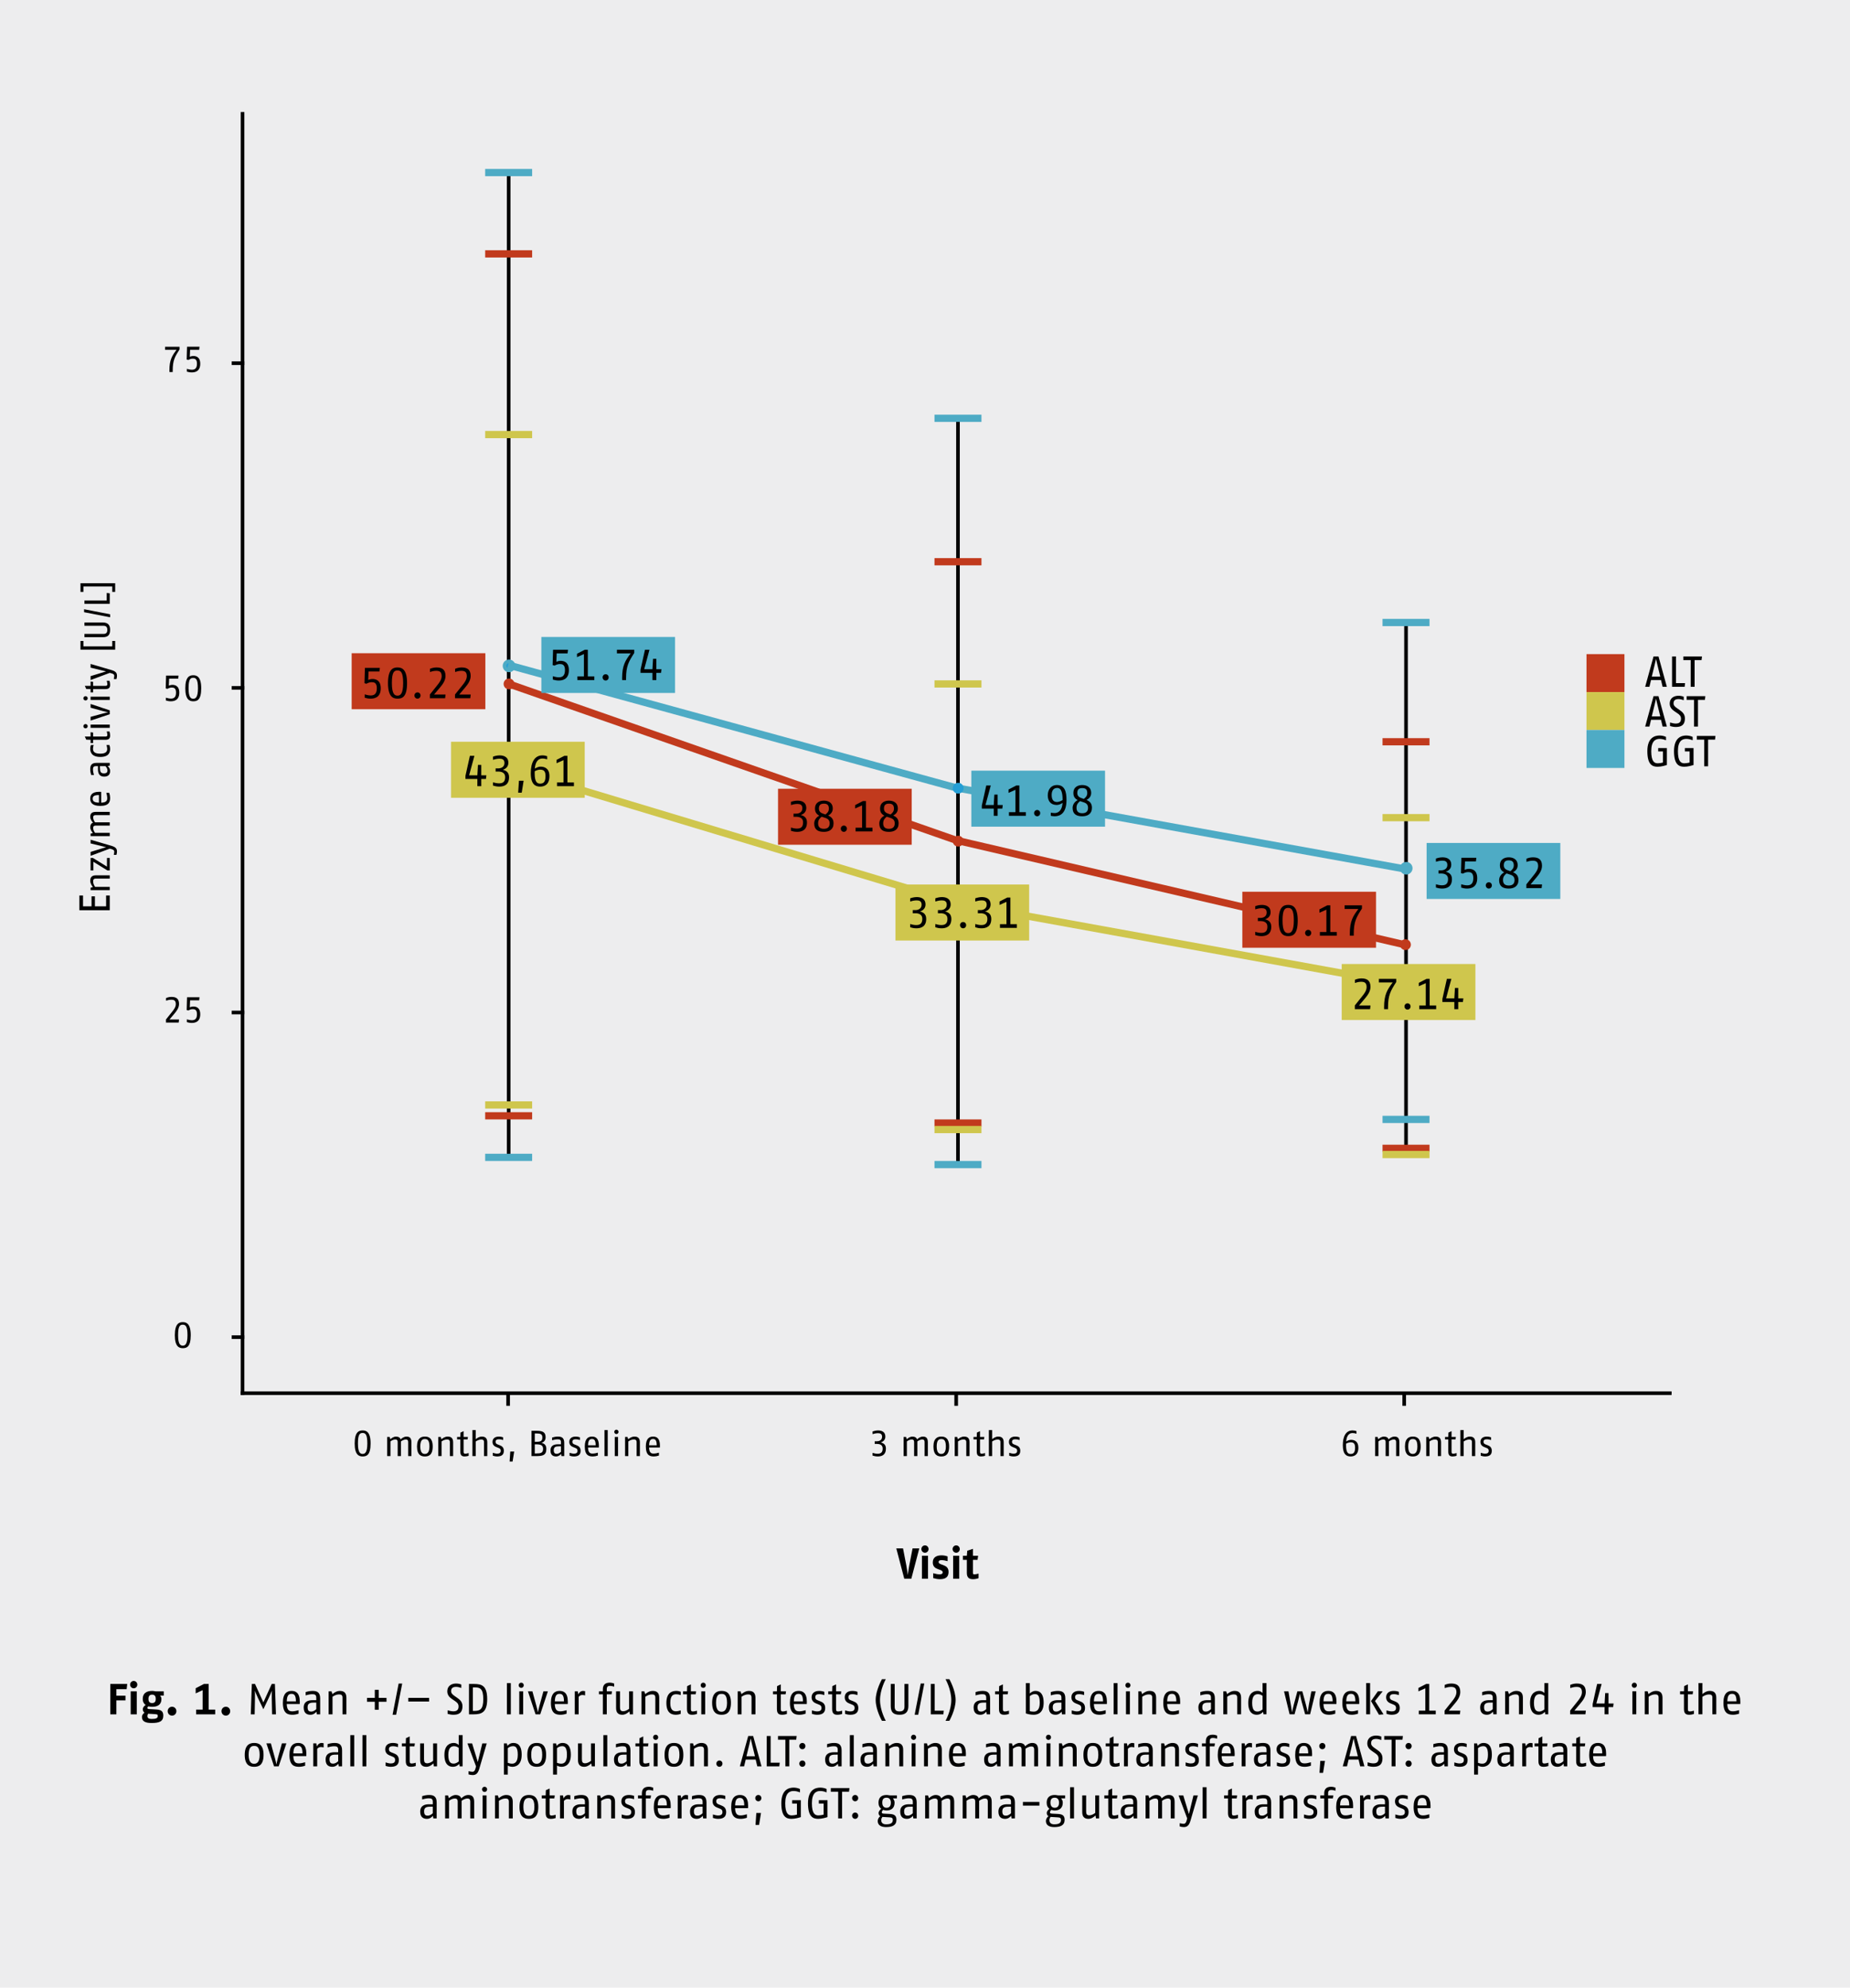 <?xml version="1.0" encoding="UTF-8"?><svg id="a" xmlns="http://www.w3.org/2000/svg" width="361.244mm" height="388.055mm" xmlns:xlink="http://www.w3.org/1999/xlink" viewBox="0 0 1024 1100"><defs><style>.d,.e,.f,.g,.h,.i,.j,.k{fill:none;}.l{fill:#ededee;}.m{fill:#c13a1d;}.n{fill:#cfc64d;}.o{fill:#4eabc5;}.p{fill:#249ed5;}.e{stroke:#000;}.e,.f{stroke-width:2px;}.f,.h{stroke:#4eabc5;}.g{stroke:#cfc64d;}.g,.h,.i{stroke-width:4px;}.g,.h,.i,.j{stroke-miterlimit:10;}.i,.j{stroke:#c13a1d;}.q{clip-path:url(#c);}.r{clip-path:url(#b);}.k{stroke:#249ed5;}</style><clipPath id="b"><rect class="d" width="1024" height="1100"/></clipPath><clipPath id="c"><rect class="d" width="1024" height="1100"/></clipPath></defs><rect class="l" width="1024" height="1100"/><line class="e" x1="134.253" y1="62" x2="134.253" y2="772"/><line class="e" x1="925.253" y1="771" x2="133.253" y2="771"/><line class="e" x1="128.253" y1="740" x2="135.253" y2="740"/><line class="e" x1="281.253" y1="771" x2="281.253" y2="778"/><line class="e" x1="529.253" y1="771" x2="529.253" y2="778"/><line class="e" x1="777.253" y1="771" x2="777.253" y2="778"/><line class="e" x1="128.253" y1="560.333" x2="135.253" y2="560.333"/><line class="e" x1="128.253" y1="380.667" x2="135.253" y2="380.667"/><line class="e" x1="128.253" y1="201" x2="135.253" y2="201"/><line class="e" x1="281.545" y1="95" x2="281.545" y2="641"/><line class="e" x1="530.253" y1="231" x2="530.253" y2="645"/><line class="e" x1="778.253" y1="344" x2="778.253" y2="638"/><line class="h" x1="268.545" y1="640.5" x2="294.545" y2="640.5"/><line class="h" x1="517.253" y1="644.5" x2="543.253" y2="644.5"/><line class="h" x1="517.253" y1="231.5" x2="543.253" y2="231.5"/><line class="h" x1="765.253" y1="344.5" x2="791.253" y2="344.5"/><line class="i" x1="765.253" y1="410.5" x2="791.253" y2="410.5"/><line class="g" x1="765.253" y1="452.5" x2="791.253" y2="452.5"/><line class="h" x1="765.253" y1="619.5" x2="791.253" y2="619.5"/><line class="i" x1="765.253" y1="635.5" x2="791.253" y2="635.5"/><line class="g" x1="765.253" y1="638.917" x2="791.253" y2="638.917"/><line class="i" x1="517.253" y1="621.5" x2="543.253" y2="621.5"/><line class="g" x1="517.253" y1="625.118" x2="543.253" y2="625.118"/><line class="g" x1="517.253" y1="378.5" x2="543.253" y2="378.5"/><line class="i" x1="268.545" y1="617.5" x2="294.545" y2="617.5"/><line class="g" x1="268.545" y1="611.5" x2="294.545" y2="611.5"/><line class="g" x1="268.545" y1="240.5" x2="294.545" y2="240.5"/><line class="i" x1="268.545" y1="140.5" x2="294.545" y2="140.5"/><line class="h" x1="268.545" y1="95.5" x2="294.545" y2="95.5"/><g class="r"><path class="p" d="M281.753,371c1.381,0,2.5-1.119,2.5-2.5s-1.119-2.5-2.5-2.5-2.5,1.119-2.5,2.5,1.119,2.5,2.5,2.5"/><circle class="f" cx="281.753" cy="368.5" r="2.5"/><path class="m" d="M281.753,381c1.381,0,2.5-1.119,2.5-2.5s-1.119-2.5-2.5-2.5-2.5,1.119-2.5,2.5,1.119,2.5,2.5,2.5"/><circle class="j" cx="281.753" cy="378.5" r="2.5"/></g><polyline class="h" points="281.253 368 529.253 436 778.151 481"/><polyline class="i" points="280.253 378 529.253 465 778.253 523"/><polyline class="g" points="281.253 425 530.253 500 778.253 545"/><rect class="m" x="878.151" y="362" width="21" height="21"/><rect class="n" x="878.151" y="383" width="21" height="21"/><rect class="o" x="878.151" y="404" width="21" height="21"/><path d="M95.594,205.08v.82h-1.8c0-.32-.02-.62-.02-.92,0-5.801,1.48-8.122,3.961-11.402h-6.361v-1.68h8.002v1.48c-2.581,4.021-3.781,6.081-3.781,11.703Zm10.5,1.02c-1.04,0-2-.24-2.661-.44v-1.54c.64,.18,1.78,.5,2.741,.5,1.32,0,2.861-.4,2.861-3.321,0-2.661-1.36-2.801-2.441-2.801-.94,0-1.82,.42-2.361,.72l-.9-.24,.2-7.082h6.902l-.2,1.68h-5.021l-.16,3.881c.34-.14,1.16-.44,1.9-.44,1.06,0,3.881,.18,3.881,4.301,0,4.501-3.261,4.781-4.741,4.781Z"/><path d="M94.494,388.1c-1.04,0-2-.24-2.661-.44v-1.54c.64,.18,1.78,.5,2.741,.5,1.32,0,2.861-.4,2.861-3.321,0-2.661-1.36-2.801-2.441-2.801-.94,0-1.82,.42-2.361,.72l-.9-.24,.2-7.082h6.902l-.2,1.68h-5.021l-.16,3.881c.34-.14,1.16-.44,1.9-.44,1.06,0,3.881,.18,3.881,4.301,0,4.501-3.261,4.781-4.741,4.781Zm12.48,0c-2.1,0-4.401-.92-4.401-7.202,0-6.481,2.441-7.202,4.401-7.202,1.94,0,4.401,.76,4.401,7.202,0,6.481-2.24,7.202-4.401,7.202Zm0-13.003c-1.5,0-2.601,.66-2.601,5.801,0,5.201,1.36,5.801,2.601,5.801,1.28,0,2.601-.76,2.601-5.801,0-4.961-1.08-5.801-2.601-5.801Z"/><path d="M98.915,565.9h-7.042v-1.72l3.441-4.301c.9-1.12,2-2.561,2-4.181,0-1.98-1-2.441-2.521-2.441-1.14,0-2.14,.3-2.881,.54v-1.46c.64-.3,1.8-.64,3.001-.64,2.381,0,4.181,.82,4.181,3.901,0,2.26-1.46,4.061-2.601,5.421l-2.681,3.181h5.301l-.2,1.7Zm7.179,.2c-1.04,0-2-.24-2.661-.44v-1.54c.64,.18,1.78,.5,2.741,.5,1.32,0,2.861-.4,2.861-3.321,0-2.661-1.36-2.801-2.441-2.801-.94,0-1.82,.42-2.361,.72l-.9-.24,.2-7.082h6.902l-.2,1.68h-5.021l-.16,3.881c.34-.14,1.16-.44,1.9-.44,1.06,0,3.881,.18,3.881,4.301,0,4.501-3.261,4.781-4.741,4.781Z"/><path d="M101.174,746.1c-2.1,0-4.401-.92-4.401-7.202,0-6.481,2.441-7.202,4.401-7.202,1.94,0,4.401,.76,4.401,7.202,0,6.481-2.24,7.202-4.401,7.202Zm0-13.003c-1.5,0-2.601,.66-2.601,5.801,0,5.201,1.36,5.801,2.601,5.801,1.28,0,2.601-.76,2.601-5.801,0-4.961-1.08-5.801-2.601-5.801Z"/><rect class="n" x="249.651" y="410.5" width="74" height="31"/><rect class="n" x="495.651" y="489.5" width="74" height="31"/><path d="M200.725,806.02c-2.1,0-4.401-.92-4.401-7.202,0-6.481,2.441-7.202,4.401-7.202,1.94,0,4.401,.76,4.401,7.202,0,6.481-2.24,7.202-4.401,7.202Zm0-13.003c-1.5,0-2.601,.66-2.601,5.801,0,5.201,1.36,5.801,2.601,5.801,1.28,0,2.601-.76,2.601-5.801,0-4.961-1.08-5.801-2.601-5.801Zm25.202,12.803v-7.722c0-1.28-.6-1.46-1.4-1.46-.82,0-1.9,.54-2.601,1.04v8.142h-1.8v-7.722c0-1.28-.6-1.46-1.4-1.46-.94,0-1.96,.54-2.601,1.04v8.142h-1.8v-10.602h1.34l.4,1.28c.62-.6,1.86-1.48,3.121-1.48,1.24,0,2.341,.54,2.541,1.58,.52-.52,1.8-1.58,3.261-1.58,1.68,0,2.741,.72,2.741,3.161v7.642h-1.8Zm9.238,.2c-1.9,0-4.341-.64-4.341-5.501,0-4.761,2.461-5.501,4.341-5.501s4.341,.62,4.341,5.501c0,4.941-2.441,5.501-4.341,5.501Zm0-9.622c-1.1,0-2.541,.28-2.541,4.121,0,3.821,1.64,4.101,2.541,4.101s2.541-.34,2.541-4.101c0-3.901-1.44-4.121-2.541-4.121Zm13.841,9.422v-7.722c0-1.42-.9-1.46-1.7-1.46-.9,0-1.94,.4-2.901,1.06v8.122h-1.8v-10.602h1.34l.4,1.3c.5-.46,1.88-1.5,3.421-1.5,1.76,0,3.041,.72,3.041,3.161v7.642h-1.8Zm10.4-.16c-.56,.18-1.38,.36-2.2,.36-1.52,0-2.401-.58-2.401-2.661v-6.761h-1.8v-1.38h1.8l.08-2.401,1.72-.8v3.201h2.401l-.2,1.38h-2.2v6.822c0,.94,.32,1.08,1,1.08,.46,0,1.12-.16,1.8-.36v1.52Zm8.501,.16v-7.702c0-1.36-.74-1.46-1.7-1.46s-2.14,.56-2.901,1.08v8.082h-1.8v-14.403h1.8v5.081c.6-.54,1.92-1.48,3.361-1.48,1.76,0,3.041,.72,3.041,3.161v7.642h-1.8Zm7.199,.2c-.84,0-1.82-.24-2.341-.42v-1.6c.62,.2,1.7,.48,2.341,.48,1.04,0,2.061-.24,2.061-1.56,0-1.14-.6-1.36-1.44-1.7l-1.04-.42c-.72-.3-2.08-.96-2.08-2.821,0-1.9,1.4-2.961,3.481-2.961,1.02,0,1.82,.2,2.401,.42v1.5c-.56-.18-1.5-.42-2.341-.42-1,0-1.84,.28-1.84,1.36,0,1.04,.64,1.28,1.2,1.5l1.14,.46c1.12,.44,2.24,1.14,2.24,3.081,0,2.621-1.92,3.101-3.781,3.101Zm8.62,2.801h-1.64l.36-5.501h2.16l-.88,5.501Zm12.82-3.001h-2.341v-14.003h2.541c3.421,0,5.261,.54,5.261,3.641,0,1.78-1.2,2.801-2.401,3.081,1.5,.22,2.801,1.04,2.801,3.281,0,3.701-2.18,4.001-5.861,4.001Zm.16-12.543h-.7v4.641h.74c2.461,0,3.461-.4,3.461-2.401,0-1.94-1.1-2.24-3.501-2.24Zm.04,6.041h-.74v5.041h.88c2.501,0,3.721-.32,3.721-2.541,0-2.12-1.46-2.501-3.861-2.501Zm14.021,6.501l-.2-1.24c-.48,.68-1.44,1.44-2.761,1.44-1.3,0-3.101-.46-3.101-3.321,0-2.901,2.26-3.401,4.061-3.401h1.74v-1.16c0-1.46-.78-1.6-2-1.6-.96,0-2.501,.42-2.901,.54v-1.52c.92-.3,2.08-.54,3.181-.54,1.92,0,3.521,.52,3.521,3.441v7.362h-1.54Zm-.26-5.421l-1.3,.02c-1.64,.02-2.701,.38-2.701,2.12,0,1.78,.8,2.02,1.7,2.02,.8,0,1.66-.5,2.3-1.12v-3.041Zm7.099,5.621c-.84,0-1.82-.24-2.341-.42v-1.6c.62,.2,1.7,.48,2.341,.48,1.04,0,2.061-.24,2.061-1.56,0-1.14-.6-1.36-1.44-1.7l-1.04-.42c-.72-.3-2.08-.96-2.08-2.821,0-1.9,1.4-2.961,3.481-2.961,1.02,0,1.82,.2,2.401,.42v1.5c-.56-.18-1.5-.42-2.341-.42-1,0-1.84,.28-1.84,1.36,0,1.04,.64,1.28,1.2,1.5l1.14,.46c1.12,.44,2.24,1.14,2.24,3.081,0,2.621-1.92,3.101-3.781,3.101Zm7.86-4.941c.08,3.361,1.66,3.361,2.721,3.361,.68,0,1.7-.22,2.741-.52v1.6c-.96,.32-1.94,.5-2.741,.5-2.08,0-4.501-.42-4.501-5.501,0-4.461,1.98-5.501,4.001-5.501,1.8,0,3.801,.76,3.801,5.001,0,.32,0,.68-.02,1.06h-6.001Zm2.22-4.701c-1.3,0-2.12,.64-2.2,3.461h4.221c0-3.001-.94-3.461-2.02-3.461Zm6.899,9.442v-14.403h1.8v14.403h-1.8Zm6.6-12.203c-.66,0-1.18-.54-1.18-1.2s.52-1.2,1.18-1.2,1.18,.54,1.18,1.2-.52,1.2-1.18,1.2Zm-.9,12.203v-10.602h1.8v10.602h-1.8Zm12.101,0v-7.722c0-1.42-.9-1.46-1.7-1.46-.9,0-1.94,.4-2.901,1.06v8.122h-1.8v-10.602h1.34l.4,1.3c.5-.46,1.88-1.5,3.421-1.5,1.76,0,3.041,.72,3.041,3.161v7.642h-1.8Zm6.879-4.741c.08,3.361,1.66,3.361,2.721,3.361,.68,0,1.7-.22,2.741-.52v1.6c-.96,.32-1.94,.5-2.741,.5-2.08,0-4.501-.42-4.501-5.501,0-4.461,1.98-5.501,4.001-5.501,1.8,0,3.801,.76,3.801,5.001,0,.32,0,.68-.02,1.06h-6.001Zm2.22-4.701c-1.3,0-2.12,.64-2.2,3.461h4.221c0-3.001-.94-3.461-2.02-3.461Z"/><path d="M268.98,431.096h-2.592v3.984h-2.16v-3.984h-6.601v-1.728l2.472-11.089h2.496l-2.928,10.801h4.56l.336-5.761h1.824v5.761h2.832l-.24,2.016Zm7.343,4.224c-1.464,0-2.64-.336-3.432-.576v-1.8c.84,.24,2.088,.576,3.288,.576,2.184,0,3.432-.816,3.432-3.48,0-2.544-2.16-3.048-3.816-3.048h-1.464v-1.752h1.488c1.344,0,3.408-.624,3.408-3,0-2.064-1.44-2.376-2.808-2.376-1.272,0-2.784,.384-3.528,.624v-1.752c.792-.288,2.16-.696,3.672-.696,1.944,0,4.824,.624,4.824,4.104,0,2.184-1.488,3.384-3.072,3.864,1.824,.456,3.456,1.392,3.456,4.104,0,4.32-2.904,5.208-5.449,5.208Zm12.456,3.36h-1.968l.432-6.601h2.592l-1.056,6.601Zm10.176-3.36c-2.52,0-5.16-1.128-5.16-7.441,0-5.809,1.992-9.841,6.433-9.841,1.032,0,1.824,.192,2.64,.456v1.728c-.816-.264-1.8-.456-2.688-.456-2.4,0-3.912,2.064-4.152,5.617,.504-.312,1.8-1.104,3.168-1.104,2.16,0,4.92,.888,4.92,5.208,0,5.088-3.144,5.832-5.16,5.832Zm0-9.385c-1.128,0-2.328,.504-2.976,.888,0,.312-.024,.84-.024,1.296,0,4.8,1.464,5.545,3,5.545,1.488,0,3-.432,3-4.176,0-2.784-1.032-3.552-3-3.552Zm9.36,9.145v-2.04h3.6v-12.361l-3.84,1.704v-1.872l4.32-2.232h1.68v14.761h3.6v2.04h-9.361Z"/><rect class="n" x="742.651" y="533.5" width="74" height="31"/><rect class="m" x="687.651" y="493.5" width="74" height="31"/><rect class="m" x="430.651" y="436.5" width="74" height="31"/><path d="M507.223,513.737c-1.464,0-2.64-.336-3.432-.576v-1.8c.84,.24,2.088,.576,3.288,.576,2.184,0,3.432-.816,3.432-3.48,0-2.544-2.16-3.048-3.816-3.048h-1.464v-1.752h1.488c1.344,0,3.408-.624,3.408-3,0-2.064-1.44-2.376-2.808-2.376-1.272,0-2.784,.384-3.528,.624v-1.752c.792-.288,2.16-.696,3.672-.696,1.944,0,4.824,.624,4.824,4.104,0,2.184-1.488,3.384-3.072,3.864,1.824,.456,3.456,1.392,3.456,4.104,0,4.32-2.904,5.208-5.448,5.208Zm13.92,0c-1.464,0-2.64-.336-3.432-.576v-1.8c.84,.24,2.088,.576,3.288,.576,2.184,0,3.432-.816,3.432-3.48,0-2.544-2.16-3.048-3.816-3.048h-1.464v-1.752h1.488c1.344,0,3.408-.624,3.408-3,0-2.064-1.44-2.376-2.808-2.376-1.272,0-2.784,.384-3.528,.624v-1.752c.792-.288,2.16-.696,3.672-.696,1.944,0,4.824,.624,4.824,4.104,0,2.184-1.488,3.384-3.072,3.864,1.824,.456,3.456,1.392,3.456,4.104,0,4.32-2.904,5.208-5.449,5.208Zm11.952,0c-.96,0-1.704-.792-1.704-1.752s.744-1.728,1.704-1.728,1.68,.768,1.68,1.728-.72,1.752-1.68,1.752Zm10.152,0c-1.464,0-2.64-.336-3.432-.576v-1.8c.84,.24,2.088,.576,3.288,.576,2.184,0,3.432-.816,3.432-3.48,0-2.544-2.16-3.048-3.816-3.048h-1.464v-1.752h1.488c1.344,0,3.408-.624,3.408-3,0-2.064-1.44-2.376-2.808-2.376-1.272,0-2.784,.384-3.528,.624v-1.752c.792-.288,2.16-.696,3.672-.696,1.944,0,4.824,.624,4.824,4.104,0,2.184-1.488,3.384-3.072,3.864,1.824,.456,3.456,1.392,3.456,4.104,0,4.32-2.904,5.208-5.449,5.208Zm10.248-.24v-2.04h3.6v-12.361l-3.84,1.704v-1.872l4.32-2.232h1.68v14.761h3.6v2.04h-9.361Z"/><path d="M758.36,558.497h-8.449v-2.064l4.128-5.16c1.08-1.344,2.4-3.072,2.4-5.016,0-2.376-1.2-2.928-3.024-2.928-1.368,0-2.568,.36-3.456,.648v-1.752c.768-.36,2.16-.768,3.6-.768,2.856,0,5.016,.984,5.016,4.68,0,2.712-1.752,4.872-3.12,6.505l-3.216,3.816h6.361l-.24,2.04Zm9.936-.984v.984h-2.16c0-.384-.024-.744-.024-1.104,0-6.961,1.776-9.745,4.752-13.681h-7.633v-2.016h9.601v1.776c-3.096,4.824-4.536,7.297-4.536,14.041Zm10.8,1.224c-.96,0-1.704-.792-1.704-1.752s.744-1.728,1.704-1.728,1.68,.768,1.68,1.728-.72,1.752-1.68,1.752Zm6.48-.24v-2.04h3.6v-12.361l-3.84,1.704v-1.872l4.32-2.232h1.68v14.761h3.6v2.04h-9.361Zm24.169-3.984h-2.592v3.984h-2.16v-3.984h-6.601v-1.728l2.472-11.089h2.496l-2.928,10.801h4.56l.336-5.761h1.824v5.761h2.832l-.24,2.016Z"/><path d="M698.223,518.068c-1.464,0-2.64-.336-3.432-.576v-1.8c.84,.24,2.088,.576,3.288,.576,2.184,0,3.432-.816,3.432-3.48,0-2.544-2.16-3.048-3.816-3.048h-1.464v-1.752h1.488c1.344,0,3.408-.624,3.408-3,0-2.064-1.44-2.376-2.808-2.376-1.272,0-2.784,.384-3.528,.624v-1.752c.792-.288,2.16-.696,3.672-.696,1.944,0,4.824,.624,4.824,4.104,0,2.184-1.488,3.384-3.072,3.864,1.824,.456,3.456,1.392,3.456,4.104,0,4.32-2.904,5.208-5.449,5.208Zm14.808,0c-2.52,0-5.28-1.104-5.28-8.641,0-7.777,2.928-8.641,5.28-8.641,2.328,0,5.28,.912,5.28,8.641,0,7.777-2.688,8.641-5.28,8.641Zm0-15.601c-1.8,0-3.12,.792-3.12,6.961,0,6.241,1.632,6.961,3.12,6.961,1.536,0,3.12-.912,3.12-6.961,0-5.952-1.296-6.961-3.12-6.961Zm11.064,15.601c-.96,0-1.704-.792-1.704-1.752s.744-1.728,1.704-1.728,1.68,.768,1.68,1.728-.72,1.752-1.68,1.752Zm6.48-.24v-2.04h3.6v-12.361l-3.84,1.704v-1.872l4.32-2.232h1.68v14.761h3.6v2.04h-9.361Zm18.744-.984v.984h-2.16c0-.384-.024-.744-.024-1.104,0-6.961,1.776-9.745,4.752-13.681h-7.633v-2.016h9.601v1.776c-3.096,4.824-4.536,7.297-4.536,14.041Z"/><path d="M441.223,460.359c-1.464,0-2.64-.336-3.432-.576v-1.8c.84,.24,2.088,.576,3.288,.576,2.184,0,3.432-.816,3.432-3.48,0-2.544-2.16-3.048-3.816-3.048h-1.464v-1.752h1.488c1.344,0,3.408-.624,3.408-3,0-2.064-1.44-2.376-2.808-2.376-1.272,0-2.784,.384-3.528,.624v-1.752c.792-.288,2.16-.696,3.672-.696,1.944,0,4.824,.624,4.824,4.104,0,2.184-1.488,3.384-3.072,3.864,1.824,.456,3.456,1.392,3.456,4.104,0,4.32-2.904,5.208-5.449,5.208Zm14.808,0c-3.192,0-5.353-1.152-5.353-4.632,0-2.184,1.512-3.672,2.808-4.296-1.08-.672-2.376-1.512-2.376-3.912,0-3.624,2.88-4.44,4.92-4.44,1.992,0,4.92,.792,4.92,4.416,0,2.136-1.44,3.24-2.568,3.84,1.656,.696,3,1.752,3,4.32,0,3.432-2.448,4.705-5.353,4.705Zm.408-7.849l-1.656-.528c-.912,.792-1.944,1.632-1.944,3.672,0,2.208,1.248,3.024,3.192,3.024,1.968,0,3.192-.888,3.192-3.024s-1.416-2.712-2.784-3.144Zm-.408-7.753c-1.728,0-2.76,.648-2.76,2.76,0,1.584,1.08,2.328,2.016,2.664l1.608,.576c.912-.768,1.896-1.56,1.896-3.24,0-2.184-1.128-2.76-2.76-2.76Zm11.064,15.601c-.96,0-1.704-.792-1.704-1.752s.744-1.728,1.704-1.728,1.68,.768,1.68,1.728-.72,1.752-1.68,1.752Zm6.48-.24v-2.04h3.6v-12.361l-3.84,1.704v-1.872l4.32-2.232h1.68v14.761h3.6v2.04h-9.361Zm18.48,.24c-3.192,0-5.353-1.152-5.353-4.632,0-2.184,1.512-3.672,2.808-4.296-1.08-.672-2.376-1.512-2.376-3.912,0-3.624,2.88-4.44,4.92-4.44,1.992,0,4.92,.792,4.92,4.416,0,2.136-1.44,3.24-2.568,3.84,1.656,.696,3,1.752,3,4.32,0,3.432-2.448,4.705-5.353,4.705Zm.408-7.849l-1.656-.528c-.912,.792-1.944,1.632-1.944,3.672,0,2.208,1.248,3.024,3.192,3.024,1.968,0,3.192-.888,3.192-3.024s-1.416-2.712-2.784-3.144Zm-.408-7.753c-1.728,0-2.76,.648-2.76,2.76,0,1.584,1.08,2.328,2.016,2.664l1.608,.576c.912-.768,1.896-1.56,1.896-3.24,0-2.184-1.128-2.76-2.76-2.76Z"/><rect class="o" x="537.651" y="426.5" width="74" height="31"/><rect class="o" x="789.651" y="466.5" width="74" height="31"/><path d="M798.223,491.737c-1.464,0-2.64-.336-3.432-.576v-1.8c.84,.24,2.088,.576,3.288,.576,2.184,0,3.432-.816,3.432-3.48,0-2.544-2.16-3.048-3.816-3.048h-1.464v-1.752h1.488c1.344,0,3.408-.624,3.408-3,0-2.064-1.44-2.376-2.808-2.376-1.272,0-2.784,.384-3.528,.624v-1.752c.792-.288,2.16-.696,3.672-.696,1.944,0,4.824,.624,4.824,4.104,0,2.184-1.488,3.384-3.072,3.864,1.824,.456,3.456,1.392,3.456,4.104,0,4.32-2.904,5.208-5.449,5.208Zm13.752,0c-1.248,0-2.4-.288-3.192-.528v-1.848c.768,.216,2.136,.6,3.288,.6,1.584,0,3.432-.48,3.432-3.984,0-3.192-1.632-3.36-2.928-3.36-1.128,0-2.184,.504-2.832,.864l-1.08-.288,.24-8.497h8.281l-.24,2.016h-6.024l-.192,4.656c.408-.168,1.392-.528,2.28-.528,1.272,0,4.656,.216,4.656,5.16,0,5.401-3.912,5.737-5.689,5.737Zm12.12,0c-.96,0-1.704-.792-1.704-1.752s.744-1.728,1.704-1.728,1.68,.768,1.68,1.728-.72,1.752-1.68,1.752Zm11.04,0c-3.192,0-5.353-1.152-5.353-4.632,0-2.184,1.512-3.672,2.808-4.296-1.08-.672-2.376-1.512-2.376-3.912,0-3.624,2.88-4.44,4.92-4.44,1.992,0,4.92,.792,4.92,4.416,0,2.136-1.44,3.24-2.568,3.84,1.656,.696,3,1.752,3,4.32,0,3.432-2.448,4.704-5.352,4.704Zm.408-7.849l-1.656-.528c-.912,.792-1.944,1.632-1.944,3.672,0,2.208,1.248,3.024,3.192,3.024,1.968,0,3.192-.888,3.192-3.024s-1.416-2.712-2.784-3.144Zm-.408-7.753c-1.728,0-2.76,.648-2.76,2.76,0,1.584,1.08,2.328,2.016,2.664l1.608,.576c.912-.768,1.896-1.56,1.896-3.24,0-2.184-1.128-2.76-2.76-2.76Zm18.168,15.361h-8.449v-2.064l4.128-5.16c1.08-1.344,2.4-3.072,2.4-5.016,0-2.376-1.2-2.928-3.024-2.928-1.368,0-2.568,.36-3.456,.648v-1.752c.768-.36,2.16-.768,3.6-.768,2.856,0,5.016,.984,5.016,4.68,0,2.712-1.752,4.872-3.12,6.505l-3.216,3.816h6.361l-.24,2.04Z"/><path d="M554.8,447.513h-2.592v3.984h-2.16v-3.984h-6.601v-1.728l2.472-11.089h2.496l-2.928,10.801h4.56l.336-5.761h1.824v5.761h2.832l-.24,2.016Zm3.671,3.984v-2.04h3.6v-12.361l-3.84,1.704v-1.872l4.32-2.232h1.68v14.761h3.6v2.04h-9.361Zm15.624,.24c-.96,0-1.704-.792-1.704-1.752s.744-1.728,1.704-1.728,1.68,.768,1.68,1.728-.72,1.752-1.68,1.752Zm9.648,0c-.816,0-1.68-.168-2.112-.264v-1.728c.456,.072,1.464,.216,2.112,.216,1.464,0,4.08-.744,4.392-5.665-.48,.432-1.776,1.176-3.288,1.176-3.168,0-4.896-2.112-4.896-5.28,0-3.144,1.728-5.737,5.088-5.737,4.32,0,5.28,3.672,5.28,8.257,0,7.393-3.528,9.025-6.577,9.025Zm1.416-15.673c-2.28,0-3.048,1.848-3.048,3.864,0,2.112,.624,3.912,2.952,3.912,1.128,0,2.256-.576,3.096-1.08,0-3.552-.504-6.697-3-6.697Zm13.896,15.673c-3.192,0-5.353-1.152-5.353-4.632,0-2.184,1.512-3.672,2.808-4.296-1.08-.672-2.376-1.512-2.376-3.912,0-3.624,2.88-4.44,4.92-4.44,1.992,0,4.92,.792,4.92,4.416,0,2.136-1.44,3.24-2.568,3.84,1.656,.696,3,1.752,3,4.32,0,3.432-2.448,4.704-5.352,4.704Zm.408-7.849l-1.656-.528c-.912,.792-1.944,1.632-1.944,3.672,0,2.208,1.248,3.024,3.192,3.024,1.968,0,3.192-.888,3.192-3.024s-1.416-2.712-2.784-3.144Zm-.408-7.753c-1.728,0-2.76,.648-2.76,2.76,0,1.584,1.08,2.328,2.016,2.664l1.608,.576c.912-.768,1.896-1.56,1.896-3.24,0-2.184-1.128-2.76-2.76-2.76Z"/><rect class="o" x="299.651" y="352.5" width="74" height="31"/><rect class="m" x="194.651" y="361.5" width="74" height="31"/><path d="M309.193,376.611c-1.248,0-2.4-.288-3.192-.528v-1.848c.768,.216,2.136,.6,3.288,.6,1.584,0,3.432-.48,3.432-3.984,0-3.192-1.632-3.36-2.928-3.36-1.128,0-2.184,.504-2.832,.864l-1.08-.288,.24-8.497h8.281l-.24,2.016h-6.024l-.192,4.656c.408-.168,1.392-.528,2.28-.528,1.272,0,4.656,.216,4.656,5.16,0,5.401-3.912,5.737-5.689,5.737Zm10.416-.24v-2.04h3.6v-12.361l-3.84,1.704v-1.872l4.32-2.232h1.68v14.761h3.6v2.04h-9.361Zm15.624,.24c-.96,0-1.704-.792-1.704-1.752s.744-1.728,1.704-1.728,1.68,.768,1.68,1.728-.72,1.752-1.68,1.752Zm11.304-1.224v.984h-2.16c0-.384-.024-.744-.024-1.104,0-6.961,1.776-9.745,4.752-13.681h-7.633v-2.016h9.601v1.776c-3.096,4.824-4.536,7.297-4.536,14.041Zm19.345-3h-2.592v3.984h-2.16v-3.984h-6.601v-1.728l2.472-11.089h2.496l-2.928,10.801h4.56l.336-5.761h1.824v5.761h2.832l-.24,2.016Z"/><path d="M205.055,386.651c-1.248,0-2.4-.288-3.192-.528v-1.848c.768,.216,2.136,.6,3.288,.6,1.584,0,3.432-.48,3.432-3.984,0-3.192-1.632-3.36-2.928-3.36-1.128,0-2.184,.504-2.832,.864l-1.08-.288,.24-8.497h8.281l-.24,2.016h-6.024l-.192,4.656c.408-.168,1.392-.528,2.28-.528,1.272,0,4.656,.216,4.656,5.16,0,5.401-3.912,5.737-5.689,5.737Zm14.976,0c-2.52,0-5.28-1.104-5.28-8.641,0-7.777,2.928-8.641,5.28-8.641,2.328,0,5.28,.912,5.28,8.641,0,7.777-2.688,8.641-5.28,8.641Zm0-15.601c-1.8,0-3.12,.792-3.12,6.961,0,6.24,1.632,6.961,3.12,6.961,1.536,0,3.12-.912,3.12-6.961,0-5.952-1.296-6.961-3.12-6.961Zm11.064,15.601c-.96,0-1.704-.792-1.704-1.752s.744-1.728,1.704-1.728,1.68,.768,1.68,1.728-.72,1.752-1.68,1.752Zm15.289-.24h-8.449v-2.064l4.128-5.16c1.08-1.344,2.4-3.072,2.4-5.016,0-2.376-1.2-2.928-3.024-2.928-1.368,0-2.568,.36-3.456,.648v-1.752c.768-.36,2.16-.768,3.6-.768,2.856,0,5.016,.984,5.016,4.68,0,2.712-1.752,4.872-3.12,6.505l-3.216,3.816h6.361l-.24,2.04Zm13.92,0h-8.449v-2.064l4.128-5.16c1.08-1.344,2.4-3.072,2.4-5.016,0-2.376-1.2-2.928-3.024-2.928-1.368,0-2.568,.36-3.456,.648v-1.752c.768-.36,2.16-.768,3.6-.768,2.856,0,5.016,.984,5.016,4.68,0,2.712-1.752,4.872-3.12,6.505l-3.216,3.816h6.361l-.24,2.04Z"/><path d="M60.749,503.738h-16.801v-8.161h2.016v6h4.704v-5.521h1.873v5.521h6.192v-6h2.016v8.161Z"/><g><path d="M60.749,486.217h-7.722c-1.42,0-1.46,.9-1.46,1.7,0,.9,.4,1.94,1.06,2.901h8.122v1.8h-10.602v-1.34l1.3-.4c-.46-.5-1.5-1.88-1.5-3.421,0-1.76,.72-3.041,3.161-3.041h7.642v1.8Z"/><path d="M60.749,481.719h-1.3l-7.762-4.801v4.801h-1.54v-6.902h1.3l7.761,4.801v-4.801h1.54v6.902Z"/><path d="M61.95,468.178c2.501,.74,2.801,1.94,2.801,3.081,0,.62-.12,1.2-.3,1.84h-1.48c.12-.58,.28-1.34,.28-1.78,0-.64-.36-1.18-1.98-1.54l-.54-.12-10.582,3.96v-2.16l8.582-2.621-8.582-2.081v-2.041l11.802,3.461Z"/><path d="M60.749,451.097h-7.722c-1.28,0-1.46,.6-1.46,1.4,0,.82,.54,1.9,1.04,2.601h8.142v1.8h-7.722c-1.28,0-1.46,.6-1.46,1.4,0,.94,.54,1.96,1.04,2.601h8.142v1.8h-10.602v-1.34l1.28-.4c-.6-.62-1.48-1.86-1.48-3.121,0-1.24,.54-2.341,1.58-2.541-.52-.52-1.58-1.801-1.58-3.261,0-1.681,.72-2.741,3.161-2.741h7.642v1.8Z"/><path d="M56.008,444.219c3.361-.08,3.361-1.66,3.361-2.721,0-.68-.22-1.7-.52-2.741h1.6c.32,.96,.5,1.94,.5,2.741,0,2.081-.42,4.501-5.502,4.501-4.461,0-5.501-1.98-5.501-4.001,0-1.8,.76-3.801,5.001-3.801,.32,0,.68,0,1.06,.02v6.002Zm-4.701-2.221c0,1.3,.64,2.121,3.46,2.201v-4.221c-3.001,0-3.46,.94-3.46,2.02Z"/><path d="M60.749,423.738l-1.24,.2c.68,.48,1.44,1.44,1.44,2.761,0,1.3-.46,3.101-3.321,3.101-2.901,0-3.401-2.26-3.401-4.061v-1.74h-1.16c-1.46,0-1.601,.78-1.601,2.001,0,.96,.42,2.501,.54,2.9h-1.52c-.3-.92-.54-2.08-.54-3.181,0-1.92,.52-3.521,3.441-3.521h7.361v1.54Zm-5.421,.26l.02,1.3c.02,1.641,.38,2.701,2.121,2.701,1.78,0,2.021-.8,2.021-1.701,0-.8-.5-1.66-1.12-2.3h-3.041Z"/><path d="M60.549,412.299c.26,.76,.4,1.48,.4,2.14,0,1.681-.44,4.461-5.441,4.461-5.041,0-5.561-2.981-5.561-4.561,0-.78,.14-1.36,.38-2.04h1.54c-.22,.62-.38,1.36-.38,1.98,0,1.3,.32,2.821,4.021,2.821,3.381,0,3.841-1.42,3.841-2.661,0-.58-.18-1.42-.42-2.14h1.62Z"/><path d="M60.589,404.819c.18,.56,.36,1.38,.36,2.2,0,1.52-.58,2.4-2.661,2.4h-6.762v1.801h-1.38v-1.801l-2.401-.08-.8-1.721h3.201v-2.4l1.38,.2v2.2h6.822c.94,0,1.08-.32,1.08-1,0-.46-.16-1.12-.36-1.8h1.52Z"/><path d="M48.547,401.9c0,.66-.54,1.18-1.2,1.18s-1.2-.52-1.2-1.18,.54-1.181,1.2-1.181,1.2,.52,1.2,1.181Zm12.203,.9h-10.602v-1.8h10.602v1.8Z"/><path d="M60.749,393.119v2.141l-10.602,3.521v-2.06l6.781-1.86c1.36-.38,2.201-.52,2.96-.68-.68-.14-1.58-.3-2.96-.68l-6.781-1.86v-2.061l10.602,3.541Z"/><path d="M48.547,386.46c0,.66-.54,1.18-1.2,1.18s-1.2-.52-1.2-1.18c0-.66,.54-1.181,1.2-1.181s1.2,.52,1.2,1.181Zm12.203,.9h-10.602v-1.8h10.602v1.8Z"/><path d="M60.589,376.76c.18,.56,.36,1.38,.36,2.2,0,1.52-.58,2.4-2.661,2.4h-6.762v1.801h-1.38v-1.801l-2.401-.08-.8-1.721h3.201v-2.4l1.38,.2v2.2h6.822c.94,0,1.08-.32,1.08-1,0-.46-.16-1.12-.36-1.8h1.52Z"/><path d="M61.95,370.9c2.501,.74,2.801,1.94,2.801,3.081,0,.62-.12,1.2-.3,1.84h-1.48c.12-.58,.28-1.34,.28-1.78,0-.64-.36-1.18-1.98-1.54l-.54-.12-10.582,3.96v-2.16l8.582-2.621-8.582-2.081v-2.041l11.802,3.461Z"/><path d="M63.75,359.521h-19.204v-4.801h1.621v3.001h15.963v-3.001h1.62v4.801Z"/><path d="M60.95,348.56c0,2.841-1.18,4.061-4.001,4.061h-10.202v-1.8h10.502c1.56,0,2.161-.72,2.161-2.261,0-1.42-.58-2.26-2.161-2.26h-10.502v-1.8h10.202c2.741,0,4.001,1.34,4.001,4.061Z"/><path d="M60.95,339.961v1.641l-14.403-2.801v-1.64l14.403,2.8Z"/><path d="M60.749,328.36v5.801h-14.003v-1.8h12.323v-4.201l1.68,.2Z"/><path d="M63.75,327.562h-1.62v-3.001h-15.963v3.001h-1.621v-4.801h19.204v4.801Z"/></g><path d="M485.83,806.02c-1.22,0-2.2-.28-2.861-.48v-1.5c.7,.2,1.74,.48,2.741,.48,1.82,0,2.861-.68,2.861-2.901,0-2.12-1.8-2.541-3.181-2.541h-1.22v-1.46h1.24c1.12,0,2.841-.52,2.841-2.501,0-1.72-1.2-1.98-2.341-1.98-1.06,0-2.321,.32-2.941,.52v-1.46c.66-.24,1.8-.58,3.061-.58,1.62,0,4.021,.52,4.021,3.421,0,1.82-1.24,2.821-2.561,3.221,1.52,.38,2.881,1.16,2.881,3.421,0,3.601-2.421,4.341-4.541,4.341Zm25.942-.2v-7.722c0-1.28-.6-1.46-1.4-1.46-.82,0-1.9,.54-2.601,1.04v8.142h-1.8v-7.722c0-1.28-.6-1.46-1.4-1.46-.94,0-1.96,.54-2.601,1.04v8.142h-1.8v-10.602h1.34l.4,1.28c.62-.6,1.86-1.48,3.121-1.48,1.24,0,2.341,.54,2.541,1.58,.52-.52,1.8-1.58,3.261-1.58,1.68,0,2.741,.72,2.741,3.161v7.642h-1.8Zm9.238,.2c-1.9,0-4.341-.64-4.341-5.501,0-4.761,2.461-5.501,4.341-5.501s4.341,.62,4.341,5.501c0,4.941-2.441,5.501-4.341,5.501Zm0-9.622c-1.1,0-2.541,.28-2.541,4.121,0,3.821,1.64,4.101,2.541,4.101s2.541-.34,2.541-4.101c0-3.901-1.44-4.121-2.541-4.121Zm13.841,9.422v-7.722c0-1.42-.9-1.46-1.7-1.46-.9,0-1.94,.4-2.901,1.06v8.122h-1.8v-10.602h1.34l.4,1.3c.5-.46,1.88-1.5,3.421-1.5,1.76,0,3.041,.72,3.041,3.161v7.642h-1.8Zm10.399-.16c-.56,.18-1.38,.36-2.2,.36-1.52,0-2.401-.58-2.401-2.661v-6.761h-1.8v-1.38h1.8l.08-2.401,1.72-.8v3.201h2.401l-.2,1.38h-2.2v6.822c0,.94,.32,1.08,1,1.08,.46,0,1.12-.16,1.8-.36v1.52Zm8.501,.16v-7.702c0-1.36-.74-1.46-1.7-1.46s-2.14,.56-2.901,1.08v8.082h-1.8v-14.403h1.8v5.081c.6-.54,1.92-1.48,3.361-1.48,1.76,0,3.041,.72,3.041,3.161v7.642h-1.8Zm7.199,.2c-.84,0-1.82-.24-2.341-.42v-1.6c.62,.2,1.7,.48,2.341,.48,1.04,0,2.061-.24,2.061-1.56,0-1.14-.6-1.36-1.44-1.7l-1.04-.42c-.72-.3-2.08-.96-2.08-2.821,0-1.9,1.4-2.961,3.481-2.961,1.02,0,1.82,.2,2.401,.42v1.5c-.56-.18-1.5-.42-2.341-.42-1,0-1.84,.28-1.84,1.36,0,1.04,.64,1.28,1.2,1.5l1.14,.46c1.12,.44,2.24,1.14,2.24,3.081,0,2.621-1.92,3.101-3.781,3.101Z"/><path d="M747.57,806.02c-2.1,0-4.301-.94-4.301-6.201,0-4.841,1.66-8.202,5.361-8.202,.86,0,1.52,.16,2.2,.38v1.44c-.68-.22-1.5-.38-2.24-.38-2,0-3.261,1.72-3.461,4.681,.42-.26,1.5-.92,2.641-.92,1.8,0,4.101,.74,4.101,4.341,0,4.241-2.621,4.861-4.301,4.861Zm0-7.822c-.94,0-1.94,.42-2.481,.74,0,.26-.02,.7-.02,1.08,0,4.001,1.22,4.621,2.501,4.621,1.24,0,2.501-.36,2.501-3.481,0-2.321-.86-2.961-2.501-2.961Zm25.201,7.622v-7.722c0-1.28-.6-1.46-1.4-1.46-.82,0-1.901,.54-2.601,1.04v8.142h-1.8v-7.722c0-1.28-.6-1.46-1.4-1.46-.94,0-1.96,.54-2.601,1.04v8.142h-1.8v-10.602h1.34l.4,1.28c.62-.6,1.86-1.48,3.121-1.48,1.24,0,2.341,.54,2.541,1.58,.52-.52,1.8-1.58,3.261-1.58,1.68,0,2.741,.72,2.741,3.161v7.642h-1.8Zm9.238,.2c-1.9,0-4.341-.64-4.341-5.501,0-4.761,2.461-5.501,4.341-5.501s4.341,.62,4.341,5.501c0,4.941-2.441,5.501-4.341,5.501Zm0-9.622c-1.1,0-2.541,.28-2.541,4.121,0,3.821,1.64,4.101,2.541,4.101s2.541-.34,2.541-4.101c0-3.901-1.44-4.121-2.541-4.121Zm13.841,9.422v-7.722c0-1.42-.9-1.46-1.7-1.46-.9,0-1.94,.4-2.901,1.06v8.122h-1.8v-10.602h1.34l.4,1.3c.5-.46,1.88-1.5,3.421-1.5,1.76,0,3.041,.72,3.041,3.161v7.642h-1.8Zm10.399-.16c-.56,.18-1.38,.36-2.2,.36-1.52,0-2.401-.58-2.401-2.661v-6.761h-1.8v-1.38h1.8l.08-2.401,1.72-.8v3.201h2.401l-.2,1.38h-2.2v6.822c0,.94,.32,1.08,1,1.08,.46,0,1.12-.16,1.8-.36v1.52Zm8.501,.16v-7.702c0-1.36-.74-1.46-1.7-1.46s-2.14,.56-2.901,1.08v8.082h-1.8v-14.403h1.8v5.081c.6-.54,1.92-1.48,3.361-1.48,1.76,0,3.041,.72,3.041,3.161v7.642h-1.8Zm7.199,.2c-.84,0-1.82-.24-2.341-.42v-1.6c.62,.2,1.7,.48,2.341,.48,1.04,0,2.061-.24,2.061-1.56,0-1.14-.6-1.36-1.44-1.7l-1.04-.42c-.72-.3-2.08-.96-2.08-2.821,0-1.9,1.4-2.961,3.481-2.961,1.02,0,1.82,.2,2.401,.42v1.5c-.56-.18-1.5-.42-2.341-.42-1,0-1.84,.28-1.84,1.36,0,1.04,.64,1.28,1.2,1.5l1.14,.46c1.12,.44,2.24,1.14,2.24,3.081,0,2.621-1.92,3.101-3.781,3.101Z"/><g><path d="M920.279,380.08l-.888-3.744h-5.521l-.889,3.744h-2.352l4.632-16.801h2.736l4.633,16.801h-2.353Zm-2.784-11.713c-.384-1.632-.672-2.833-.864-3.72-.192,.888-.456,2.088-.864,3.72l-1.488,6.096h4.705l-1.488-6.096Z"/><path d="M932.471,380.08h-6.96v-16.801h2.16v14.785h5.04l-.24,2.016Z"/><path d="M941.831,365.319h-3.841v14.761h-2.16v-14.761h-4.08v-2.04h10.321l-.24,2.04Z"/></g><g><path d="M920.279,402.08l-.888-3.744h-5.521l-.889,3.744h-2.352l4.632-16.801h2.736l4.633,16.801h-2.353Zm-2.784-11.713c-.384-1.632-.672-2.833-.864-3.72-.192,.888-.456,2.088-.864,3.72l-1.488,6.096h4.705l-1.488-6.096Z"/><path d="M927.551,402.32c-1.103,0-2.16-.216-3.168-.504v-1.968c.984,.288,2.256,.576,3.12,.576,1.608,0,2.952-.504,2.952-2.688,0-1.488-.84-2.232-1.944-2.977l-1.728-1.176c-1.368-.936-2.568-2.185-2.568-4.152,0-3.384,2.664-4.393,4.872-4.393,1.08,0,2.064,.216,2.881,.552v1.896c-.984-.36-1.992-.6-2.881-.6-1.656,0-2.76,.6-2.76,2.352,0,1.248,.864,1.944,1.92,2.688l1.344,.936c1.513,1.056,3.024,2.256,3.024,4.705,0,4.032-2.448,4.752-5.064,4.752Z"/><path d="M943.68,387.319h-3.841v14.761h-2.16v-14.761h-4.08v-2.04h10.321l-.24,2.04Z"/></g><g><path d="M917.519,424.32c-2.856,0-5.689-1.032-5.689-8.641,0-7.561,4.201-8.641,6.793-8.641,1.128,0,2.4,.24,3.528,.768v1.872c-1.368-.552-2.496-.768-3.528-.768-2.16,0-4.633,1.032-4.633,6.769s1.705,6.745,3.601,6.745c.889,0,1.92-.192,2.881-.432v-6.144h-2.641v-1.848h4.801v9.361c-1.009,.312-3.192,.96-5.113,.96Z"/><path d="M932.278,424.32c-2.856,0-5.689-1.032-5.689-8.641,0-7.561,4.201-8.641,6.793-8.641,1.128,0,2.4,.24,3.528,.768v1.872c-1.368-.552-2.496-.768-3.528-.768-2.16,0-4.633,1.032-4.633,6.769s1.705,6.745,3.601,6.745c.889,0,1.92-.192,2.881-.432v-6.144h-2.641v-1.848h4.801v9.361c-1.009,.312-3.192,.96-5.113,.96Z"/><path d="M949.295,409.319h-3.841v14.761h-2.16v-14.761h-4.08v-2.04h10.321l-.24,2.04Z"/></g><g class="q"><path class="p" d="M530.36,438.709c1.381,0,2.5-1.119,2.5-2.5s-1.119-2.5-2.5-2.5-2.5,1.119-2.5,2.5,1.119,2.5,2.5,2.5"/><circle class="k" cx="530.36" cy="436.209" r="2.5"/><path class="o" d="M778.36,483c1.381,0,2.5-1.119,2.5-2.5s-1.119-2.5-2.5-2.5-2.5,1.119-2.5,2.5,1.119,2.5,2.5,2.5"/><circle class="f" cx="778.36" cy="480.5" r="2.5"/><path class="m" d="M530.36,468c1.381,0,2.5-1.119,2.5-2.5s-1.119-2.5-2.5-2.5-2.5,1.119-2.5,2.5,1.119,2.5,2.5,2.5"/><circle class="j" cx="530.36" cy="465.5" r="2.5"/><path class="m" d="M777.942,525.291c1.381,0,2.5-1.119,2.5-2.5s-1.119-2.5-2.5-2.5-2.5,1.119-2.5,2.5,1.119,2.5,2.5,2.5"/><circle class="j" cx="777.942" cy="522.791" r="2.5"/></g><path d="M70.106,934.812h-5.689v3.6h5.04v2.592h-5.04v7.729h-3.36v-16.802h9.361l-.312,2.88Zm3.911-.48c-1.128,0-1.992-.936-1.992-2.04s.864-2.04,1.992-2.04,1.992,.936,1.992,2.04-.864,2.04-1.992,2.04Zm-1.68,14.401v-12.721h3.36v12.721h-3.36Zm16.201-10.369c.528,.432,.816,1.08,.816,1.92,0,3.216-2.28,4.296-5.16,4.296-.768,0-1.512-.12-2.04-.264-.336,.216-.576,.528-.576,.84,0,.552,.432,.624,1.152,.672l3.696,.216c2.352,.144,3.96,.672,3.96,3.408,0,3.24-2.256,4.08-6.481,4.08-3.408,0-5.329-.912-5.329-3.288,0-1.392,1.056-2.184,1.416-2.424-.552-.384-.936-.984-.936-1.848,0-1.176,.768-1.872,1.56-2.376-.96-.696-1.608-1.776-1.608-3.408,0-3.288,2.328-4.416,5.184-4.416,1.176,0,1.488,.24,2.088,.24h4.368v2.352h-2.112Zm-3.312,10.225l-3.24-.192c-.216,.384-.384,.768-.384,1.272,0,1.176,.768,1.632,2.304,1.632,2.328,0,3.432-.36,3.432-1.656,0-.912-.408-.96-2.112-1.056Zm-1.032-10.753c-1.296,0-2.016,.744-2.016,2.328,0,1.68,.696,2.328,2.016,2.328s2.016-.648,2.016-2.328c0-1.656-.768-2.328-2.016-2.328Zm11.04,11.617c-1.392,0-2.424-1.128-2.424-2.472s1.056-2.448,2.424-2.448c1.392,0,2.4,1.128,2.4,2.448s-1.008,2.472-2.4,2.472Zm13.32-.72v-2.616h3.6v-10.753l-3.84,1.776v-2.832l4.56-2.376h2.64v14.185h3.6v2.616h-10.561Zm16.464,.72c-1.392,0-2.424-1.128-2.424-2.472s1.056-2.448,2.424-2.448c1.392,0,2.4,1.128,2.4,2.448s-1.008,2.472-2.4,2.472Z"/><path d="M150.601,948.734l-.168-8.785c-.048-2.208,.048-4.296,.048-4.344-.048,.144-.816,2.136-1.632,3.864l-3.072,6.457-3.096-6.457c-.84-1.752-1.536-3.624-1.608-3.84,.024,.504,.096,2.064,.048,4.32l-.168,8.785h-2.136l.576-16.802h1.776l4.608,10.201,4.632-10.201h1.752l.576,16.802h-2.136Zm8.111-5.689c.096,4.032,1.992,4.032,3.264,4.032,.816,0,2.04-.264,3.288-.624v1.92c-1.152,.384-2.328,.6-3.288,.6-2.496,0-5.401-.504-5.401-6.601,0-5.353,2.376-6.601,4.8-6.601,2.16,0,4.56,.912,4.56,6,0,.384,0,.816-.024,1.272h-7.201Zm2.664-5.641c-1.56,0-2.544,.768-2.64,4.152h5.064c0-3.6-1.128-4.152-2.424-4.152Zm13.992,11.329l-.24-1.488c-.576,.816-1.728,1.728-3.312,1.728-1.56,0-3.72-.552-3.72-3.984,0-3.48,2.712-4.08,4.872-4.08h2.088v-1.392c0-1.752-.936-1.92-2.4-1.92-1.152,0-3,.504-3.48,.648v-1.824c1.104-.36,2.496-.648,3.816-.648,2.304,0,4.224,.624,4.224,4.128v8.833h-1.848Zm-.312-6.505l-1.56,.024c-1.968,.024-3.24,.456-3.24,2.544,0,2.136,.96,2.424,2.04,2.424,.96,0,1.992-.6,2.76-1.344v-3.648Zm14.52,6.505v-9.265c0-1.704-1.08-1.752-2.04-1.752-1.08,0-2.328,.48-3.48,1.272v9.745h-2.16v-12.721h1.608l.48,1.56c.6-.552,2.256-1.8,4.104-1.8,2.112,0,3.648,.864,3.648,3.792v9.169h-2.16Zm20.04-6.961v4.44h-2.16v-4.44h-4.32v-2.16h4.32v-4.44h2.16v4.44h4.32v2.16h-4.32Zm9.648,7.201h-1.968l3.36-17.282h1.968l-3.36,17.282Zm6.72-7.321v-2.04h11.521v2.04h-11.521Zm24.936,7.321c-1.104,0-2.16-.216-3.168-.504v-1.968c.984,.288,2.256,.576,3.12,.576,1.608,0,2.952-.504,2.952-2.688,0-1.488-.84-2.232-1.944-2.976l-1.728-1.176c-1.368-.936-2.568-2.184-2.568-4.152,0-3.384,2.664-4.392,4.872-4.392,1.08,0,2.064,.216,2.88,.552v1.896c-.984-.36-1.992-.6-2.88-.6-1.656,0-2.76,.6-2.76,2.352,0,1.248,.864,1.944,1.92,2.688l1.344,.936c1.512,1.056,3.024,2.256,3.024,4.704,0,4.032-2.448,4.752-5.064,4.752Zm11.232-.24h-2.568v-16.802h2.808c4.272,0,7.273,.936,7.273,8.401,0,7.393-3.192,8.401-7.513,8.401Zm.576-14.905h-.984v13.009h.792c3.072,0,4.968-.72,4.968-6.505,0-5.952-1.896-6.505-4.776-6.505Zm17.855,14.905v-17.282h2.16v17.282h-2.16Zm7.92-14.641c-.792,0-1.416-.648-1.416-1.44s.624-1.44,1.416-1.44,1.416,.648,1.416,1.44-.624,1.44-1.416,1.44Zm-1.08,14.641v-12.721h2.16v12.721h-2.16Zm11.59,0h-2.568l-4.224-12.721h2.472l2.232,8.137c.456,1.632,.624,2.64,.816,3.552,.168-.816,.36-1.896,.816-3.552l2.232-8.137h2.472l-4.248,12.721Zm8.064-5.689c.096,4.032,1.992,4.032,3.264,4.032,.816,0,2.04-.264,3.288-.624v1.92c-1.152,.384-2.328,.6-3.288,.6-2.496,0-5.401-.504-5.401-6.601,0-5.353,2.376-6.601,4.8-6.601,2.16,0,4.56,.912,4.56,6,0,.384,0,.816-.024,1.272h-7.201Zm2.664-5.641c-1.56,0-2.544,.768-2.64,4.152h5.064c0-3.6-1.128-4.152-2.424-4.152Zm14.112,.864c-.48-.144-1.008-.24-1.56-.24-.84,0-1.536,.48-1.992,1.008v9.697h-2.16v-12.721h1.656l.312,1.68c.432-.936,1.272-1.92,2.688-1.92,.288,0,.72,.072,1.056,.144v2.352Zm16.08-4.848c-.84-.288-1.656-.432-2.352-.432-1.128,0-1.728,.552-1.728,1.728v1.296h2.88l-.24,1.656h-2.64v11.065h-2.16v-11.065h-2.16v-1.656h2.16v-1.176c0-2.688,1.656-3.624,3.816-3.624,.888,0,1.656,.192,2.424,.48v1.728Zm8.688,15.313l-.264-1.656c-.744,.768-2.208,1.896-3.864,1.896-2.04,0-3.48-.912-3.48-3.72v-9.241h2.16v8.761c0,1.512,.36,2.256,1.8,2.256,.936,0,2.136-.504,3.24-1.344v-9.673h2.16v12.721h-1.752Zm14.112,0v-9.265c0-1.704-1.08-1.752-2.04-1.752-1.08,0-2.328,.48-3.48,1.272v9.745h-2.16v-12.721h1.608l.48,1.56c.6-.552,2.256-1.8,4.104-1.8,2.112,0,3.648,.864,3.648,3.792v9.169h-2.16Zm14.04-.24c-.912,.312-1.776,.48-2.568,.48-2.016,0-5.353-.528-5.353-6.529,0-6.048,3.576-6.673,5.473-6.673,.936,0,1.632,.168,2.448,.456v1.848c-.744-.264-1.632-.456-2.376-.456-1.56,0-3.384,.384-3.384,4.824,0,4.056,1.704,4.608,3.192,4.608,.696,0,1.704-.216,2.568-.504v1.944Zm9,.048c-.672,.216-1.656,.432-2.64,.432-1.824,0-2.88-.696-2.88-3.192v-8.113h-2.16v-1.656h2.16l.096-2.88,2.064-.96v3.84h2.88l-.24,1.656h-2.64v8.185c0,1.128,.384,1.296,1.2,1.296,.552,0,1.344-.192,2.16-.432v1.824Zm3.48-14.449c-.792,0-1.416-.648-1.416-1.44s.624-1.44,1.416-1.44,1.416,.648,1.416,1.44-.624,1.44-1.416,1.44Zm-1.08,14.641v-12.721h2.16v12.721h-2.16Zm11.208,.24c-2.28,0-5.208-.768-5.208-6.601,0-5.713,2.952-6.601,5.208-6.601s5.208,.744,5.208,6.601c0,5.928-2.928,6.601-5.208,6.601Zm0-11.545c-1.32,0-3.048,.336-3.048,4.944,0,4.584,1.968,4.92,3.048,4.92s3.048-.408,3.048-4.92c0-4.68-1.728-4.944-3.048-4.944Zm16.608,11.305v-9.265c0-1.704-1.08-1.752-2.04-1.752-1.08,0-2.328,.48-3.48,1.272v9.745h-2.16v-12.721h1.608l.48,1.56c.6-.552,2.256-1.8,4.104-1.8,2.112,0,3.648,.864,3.648,3.792v9.169h-2.16Zm19.56-.192c-.672,.216-1.656,.432-2.64,.432-1.824,0-2.88-.696-2.88-3.192v-8.113h-2.16v-1.656h2.16l.096-2.88,2.064-.96v3.84h2.88l-.24,1.656h-2.64v8.185c0,1.128,.384,1.296,1.2,1.296,.552,0,1.344-.192,2.16-.432v1.824Zm3.816-5.497c.096,4.032,1.992,4.032,3.264,4.032,.816,0,2.04-.264,3.288-.624v1.92c-1.152,.384-2.328,.6-3.288,.6-2.496,0-5.401-.504-5.401-6.601,0-5.353,2.376-6.601,4.8-6.601,2.16,0,4.56,.912,4.56,6,0,.384,0,.816-.024,1.272h-7.201Zm2.664-5.641c-1.56,0-2.544,.768-2.64,4.152h5.064c0-3.6-1.128-4.152-2.424-4.152Zm10.2,11.569c-1.008,0-2.184-.288-2.808-.504v-1.92c.744,.24,2.04,.576,2.808,.576,1.248,0,2.472-.288,2.472-1.872,0-1.368-.72-1.632-1.728-2.04l-1.248-.504c-.864-.36-2.496-1.152-2.496-3.384,0-2.28,1.68-3.552,4.176-3.552,1.224,0,2.184,.24,2.88,.504v1.8c-.672-.216-1.8-.504-2.808-.504-1.2,0-2.208,.336-2.208,1.632,0,1.248,.768,1.536,1.44,1.8l1.368,.552c1.344,.528,2.688,1.368,2.688,3.696,0,3.144-2.304,3.72-4.536,3.72Zm13.896-.432c-.672,.216-1.656,.432-2.64,.432-1.824,0-2.88-.696-2.88-3.192v-8.113h-2.16v-1.656h2.16l.096-2.88,2.064-.96v3.84h2.88l-.24,1.656h-2.64v8.185c0,1.128,.384,1.296,1.2,1.296,.552,0,1.344-.192,2.16-.432v1.824Zm4.44,.432c-1.008,0-2.184-.288-2.808-.504v-1.92c.744,.24,2.04,.576,2.808,.576,1.248,0,2.472-.288,2.472-1.872,0-1.368-.72-1.632-1.728-2.04l-1.248-.504c-.864-.36-2.496-1.152-2.496-3.384,0-2.28,1.68-3.552,4.176-3.552,1.224,0,2.184,.24,2.88,.504v1.8c-.672-.216-1.8-.504-2.808-.504-1.2,0-2.208,.336-2.208,1.632,0,1.248,.768,1.536,1.44,1.8l1.368,.552c1.344,.528,2.688,1.368,2.688,3.696,0,3.144-2.304,3.72-4.536,3.72Zm17.616,3.36s-3.48-6.048-3.48-11.521,3.48-11.521,3.48-11.521h2.112s-3.192,5.665-3.192,11.521,3.192,11.521,3.192,11.521h-2.112Zm9.744-3.36c-3.408,0-4.872-1.416-4.872-4.8v-12.241h2.16v12.601c0,1.872,.864,2.592,2.712,2.592,1.704,0,2.712-.696,2.712-2.592v-12.601h2.16v12.241c0,3.288-1.608,4.8-4.872,4.8Zm10.319,0h-1.968l3.36-17.282h1.968l-3.36,17.282Zm13.921-.24h-6.961v-16.802h2.16v14.785h5.04l-.24,2.016Zm3.311,3.6h-2.112s3.192-5.665,3.192-11.521-3.192-11.521-3.192-11.521h2.112s3.48,6.048,3.48,11.521-3.48,11.521-3.48,11.521Zm20.712-3.6l-.24-1.488c-.576,.816-1.728,1.728-3.312,1.728-1.56,0-3.72-.552-3.72-3.984,0-3.48,2.712-4.08,4.872-4.08h2.088v-1.392c0-1.752-.936-1.92-2.4-1.92-1.152,0-3,.504-3.48,.648v-1.824c1.104-.36,2.496-.648,3.816-.648,2.304,0,4.224,.624,4.224,4.128v8.833h-1.848Zm-.312-6.505l-1.56,.024c-1.968,.024-3.24,.456-3.24,2.544,0,2.136,.96,2.424,2.04,2.424,.96,0,1.992-.6,2.76-1.344v-3.648Zm12.6,6.312c-.672,.216-1.656,.432-2.64,.432-1.824,0-2.88-.696-2.88-3.192v-8.113h-2.16v-1.656h2.16l.096-2.88,2.064-.96v3.84h2.88l-.24,1.656h-2.64v8.185c0,1.128,.384,1.296,1.2,1.296,.552,0,1.344-.192,2.16-.432v1.824Zm13.63,.432c-1.584,0-3.144-.336-4.272-.744v-16.777h2.16v5.809c.48-.552,1.608-1.488,3.12-1.488,1.464,0,4.56,.456,4.56,6.529,0,6.144-3.84,6.673-5.569,6.673Zm.528-11.425c-1.056,0-2.088,.696-2.64,1.128v8.329c.672,.144,1.392,.24,2.184,.24,1.32,0,3.336-.576,3.336-4.944,0-4.704-1.608-4.752-2.88-4.752Zm15.19,11.185l-.24-1.488c-.576,.816-1.728,1.728-3.312,1.728-1.56,0-3.72-.552-3.72-3.984,0-3.48,2.712-4.08,4.872-4.08h2.088v-1.392c0-1.752-.936-1.92-2.4-1.92-1.152,0-3,.504-3.48,.648v-1.824c1.104-.36,2.496-.648,3.816-.648,2.304,0,4.224,.624,4.224,4.128v8.833h-1.848Zm-.312-6.505l-1.56,.024c-1.968,.024-3.24,.456-3.24,2.544,0,2.136,.96,2.424,2.04,2.424,.96,0,1.992-.6,2.76-1.344v-3.648Zm8.52,6.745c-1.008,0-2.184-.288-2.808-.504v-1.92c.744,.24,2.04,.576,2.808,.576,1.248,0,2.472-.288,2.472-1.872,0-1.368-.72-1.632-1.728-2.04l-1.248-.504c-.864-.36-2.496-1.152-2.496-3.384,0-2.28,1.68-3.552,4.176-3.552,1.224,0,2.184,.24,2.88,.504v1.8c-.672-.216-1.8-.504-2.808-.504-1.2,0-2.208,.336-2.208,1.632,0,1.248,.768,1.536,1.44,1.8l1.368,.552c1.344,.528,2.688,1.368,2.688,3.696,0,3.144-2.304,3.72-4.536,3.72Zm9.434-5.928c.096,4.032,1.992,4.032,3.264,4.032,.816,0,2.04-.264,3.288-.624v1.92c-1.152,.384-2.328,.6-3.288,.6-2.496,0-5.401-.504-5.401-6.601,0-5.353,2.376-6.601,4.8-6.601,2.16,0,4.56,.912,4.56,6,0,.384,0,.816-.024,1.272h-7.201Zm2.664-5.641c-1.56,0-2.544,.768-2.64,4.152h5.064c0-3.6-1.128-4.152-2.424-4.152Zm8.277,11.329v-17.282h2.16v17.282h-2.16Zm7.92-14.641c-.792,0-1.416-.648-1.416-1.44s.624-1.44,1.416-1.44,1.416,.648,1.416,1.44-.624,1.44-1.416,1.44Zm-1.08,14.641v-12.721h2.16v12.721h-2.16Zm14.521,0v-9.265c0-1.704-1.08-1.752-2.04-1.752-1.08,0-2.328,.48-3.48,1.272v9.745h-2.16v-12.721h1.608l.48,1.56c.6-.552,2.256-1.8,4.104-1.8,2.112,0,3.648,.864,3.648,3.792v9.169h-2.16Zm8.255-5.689c.096,4.032,1.992,4.032,3.264,4.032,.816,0,2.04-.264,3.288-.624v1.92c-1.152,.384-2.328,.6-3.288,.6-2.496,0-5.401-.504-5.401-6.601,0-5.353,2.376-6.601,4.8-6.601,2.16,0,4.56,.912,4.56,6,0,.384,0,.816-.024,1.272h-7.201Zm2.664-5.641c-1.56,0-2.544,.768-2.64,4.152h5.064c0-3.6-1.128-4.152-2.424-4.152Zm21.912,11.329l-.24-1.488c-.576,.816-1.728,1.728-3.312,1.728-1.56,0-3.72-.552-3.72-3.984,0-3.48,2.712-4.08,4.872-4.08h2.088v-1.392c0-1.752-.936-1.92-2.4-1.92-1.152,0-3,.504-3.48,.648v-1.824c1.104-.36,2.496-.648,3.816-.648,2.304,0,4.224,.624,4.224,4.128v8.833h-1.848Zm-.312-6.505l-1.56,.024c-1.968,.024-3.24,.456-3.24,2.544,0,2.136,.96,2.424,2.04,2.424,.96,0,1.992-.6,2.76-1.344v-3.648Zm14.52,6.505v-9.265c0-1.704-1.08-1.752-2.04-1.752-1.08,0-2.328,.48-3.48,1.272v9.745h-2.16v-12.721h1.608l.48,1.56c.6-.552,2.256-1.8,4.104-1.8,2.112,0,3.648,.864,3.648,3.792v9.169h-2.16Zm14.568,0l-.264-1.368c-.432,.528-1.584,1.608-3.504,1.608-1.824,0-4.68-.84-4.68-6.601,0-5.88,3.552-6.601,5.16-6.601,1.584,0,2.472,.864,2.76,1.176v-5.497h2.16v17.282h-1.632Zm-.528-10.225c-.336-.264-1.296-.936-2.52-.936-1.464,0-3.24,.6-3.24,4.8,0,4.464,1.656,4.824,3,4.824,1.248,0,2.352-.84,2.76-1.176v-7.513Zm26.304,10.225h-2.736l-1.872-6.769c-.552-1.968-1.008-4.392-1.056-4.656-.024,.144-.552,2.664-1.08,4.632l-1.872,6.793h-2.712l-3.096-12.721h2.448l1.296,7.297c.168,.888,.48,2.856,.696,4.392,.288-1.488,.744-3.456,.984-4.392l1.968-7.297h2.736l1.968,7.297c.288,1.032,.72,3,.984,4.392,.192-1.392,.504-3.36,.696-4.392l1.344-7.297h2.4l-3.096,12.721Zm7.391-5.689c.096,4.032,1.992,4.032,3.264,4.032,.816,0,2.04-.264,3.288-.624v1.92c-1.152,.384-2.328,.6-3.288,.6-2.496,0-5.401-.504-5.401-6.601,0-5.353,2.376-6.601,4.8-6.601,2.16,0,4.56,.912,4.56,6,0,.384,0,.816-.024,1.272h-7.201Zm2.664-5.641c-1.56,0-2.544,.768-2.64,4.152h5.064c0-3.6-1.128-4.152-2.424-4.152Zm9.936,5.641c.096,4.032,1.992,4.032,3.264,4.032,.816,0,2.04-.264,3.288-.624v1.92c-1.152,.384-2.328,.6-3.288,.6-2.496,0-5.401-.504-5.401-6.601,0-5.353,2.376-6.601,4.8-6.601,2.16,0,4.56,.912,4.56,6,0,.384,0,.816-.024,1.272h-7.201Zm2.664-5.641c-1.56,0-2.544,.768-2.64,4.152h5.064c0-3.6-1.128-4.152-2.424-4.152Zm8.399,11.329v-17.282h2.16v17.282h-2.16Zm7.081,.24l-4.416-7.561,3.792-5.401h2.664l-4.248,5.353,4.728,7.369-2.52,.24Zm6.96,0c-1.008,0-2.184-.288-2.808-.504v-1.92c.744,.24,2.04,.576,2.808,.576,1.248,0,2.472-.288,2.472-1.872,0-1.368-.72-1.632-1.728-2.04l-1.248-.504c-.864-.36-2.496-1.152-2.496-3.384,0-2.28,1.68-3.552,4.176-3.552,1.224,0,2.184,.24,2.88,.504v1.8c-.672-.216-1.8-.504-2.808-.504-1.2,0-2.208,.336-2.208,1.632,0,1.248,.768,1.536,1.44,1.8l1.368,.552c1.344,.528,2.688,1.368,2.688,3.696,0,3.144-2.304,3.72-4.536,3.72Zm15.096-.24v-2.04h3.6v-12.361l-3.84,1.704v-1.872l4.32-2.232h1.68v14.761h3.6v2.04h-9.361Zm22.729,0h-8.449v-2.064l4.128-5.16c1.08-1.344,2.4-3.072,2.4-5.016,0-2.376-1.2-2.928-3.024-2.928-1.368,0-2.568,.36-3.456,.648v-1.752c.768-.36,2.16-.768,3.6-.768,2.856,0,5.016,.984,5.016,4.68,0,2.712-1.752,4.872-3.12,6.505l-3.216,3.816h6.361l-.24,2.04Zm18.504,0l-.24-1.488c-.576,.816-1.728,1.728-3.312,1.728-1.56,0-3.72-.552-3.72-3.984,0-3.48,2.712-4.08,4.872-4.08h2.088v-1.392c0-1.752-.936-1.92-2.4-1.92-1.152,0-3,.504-3.48,.648v-1.824c1.104-.36,2.496-.648,3.816-.648,2.304,0,4.224,.624,4.224,4.128v8.833h-1.848Zm-.312-6.505l-1.56,.024c-1.968,.024-3.24,.456-3.24,2.544,0,2.136,.96,2.424,2.04,2.424,.96,0,1.992-.6,2.76-1.344v-3.648Zm14.52,6.505v-9.265c0-1.704-1.08-1.752-2.04-1.752-1.08,0-2.328,.48-3.48,1.272v9.745h-2.16v-12.721h1.608l.48,1.56c.6-.552,2.256-1.8,4.104-1.8,2.112,0,3.648,.864,3.648,3.792v9.169h-2.16Zm14.568,0l-.264-1.368c-.432,.528-1.584,1.608-3.504,1.608-1.824,0-4.68-.84-4.68-6.601,0-5.88,3.552-6.601,5.16-6.601,1.584,0,2.472,.864,2.76,1.176v-5.497h2.16v17.282h-1.632Zm-.528-10.225c-.336-.264-1.296-.936-2.52-.936-1.464,0-3.24,.6-3.24,4.8,0,4.464,1.656,4.824,3,4.824,1.248,0,2.352-.84,2.76-1.176v-7.513Zm22.728,10.225h-8.449v-2.064l4.128-5.16c1.08-1.344,2.4-3.072,2.4-5.016,0-2.376-1.2-2.928-3.024-2.928-1.368,0-2.568,.36-3.456,.648v-1.752c.768-.36,2.16-.768,3.6-.768,2.856,0,5.016,.984,5.016,4.68,0,2.712-1.752,4.872-3.12,6.505l-3.216,3.816h6.361l-.24,2.04Zm15.36-3.984h-2.592v3.984h-2.16v-3.984h-6.601v-1.728l2.472-11.089h2.496l-2.928,10.801h4.56l.336-5.761h1.824v5.761h2.832l-.24,2.016Zm11.711-10.657c-.792,0-1.416-.648-1.416-1.44s.624-1.44,1.416-1.44,1.416,.648,1.416,1.44-.624,1.44-1.416,1.44Zm-1.08,14.641v-12.721h2.16v12.721h-2.16Zm14.518,0v-9.265c0-1.704-1.08-1.752-2.04-1.752-1.08,0-2.328,.48-3.48,1.272v9.745h-2.16v-12.721h1.608l.48,1.56c.6-.552,2.256-1.8,4.104-1.8,2.112,0,3.648,.864,3.648,3.792v9.169h-2.16Zm19.56-.192c-.672,.216-1.656,.432-2.64,.432-1.824,0-2.88-.696-2.88-3.192v-8.113h-2.16v-1.656h2.16l.096-2.88,2.064-.96v3.84h2.88l-.24,1.656h-2.64v8.185c0,1.128,.384,1.296,1.2,1.296,.552,0,1.344-.192,2.16-.432v1.824Zm10.2,.192v-9.241c0-1.632-.888-1.752-2.04-1.752s-2.568,.672-3.48,1.296v9.697h-2.16v-17.282h2.16v6.096c.72-.648,2.304-1.776,4.032-1.776,2.112,0,3.648,.864,3.648,3.792v9.169h-2.16Zm8.255-5.689c.096,4.032,1.992,4.032,3.264,4.032,.816,0,2.04-.264,3.288-.624v1.92c-1.152,.384-2.328,.6-3.288,.6-2.496,0-5.401-.504-5.401-6.601,0-5.353,2.376-6.601,4.8-6.601,2.16,0,4.56,.912,4.56,6,0,.384,0,.816-.024,1.272h-7.201Zm2.664-5.641c-1.56,0-2.544,.768-2.64,4.152h5.064c0-3.6-1.128-4.152-2.424-4.152Z"/><g><path d="M140.677,977.773c-2.28,0-5.208-.769-5.208-6.601,0-5.713,2.953-6.601,5.208-6.601s5.208,.744,5.208,6.601c0,5.929-2.928,6.601-5.208,6.601Zm0-11.545c-1.32,0-3.048,.336-3.048,4.944,0,4.584,1.968,4.92,3.048,4.92s3.048-.408,3.048-4.92c0-4.681-1.728-4.944-3.048-4.944Z"/><path d="M154.261,977.533h-2.568l-4.225-12.721h2.472l2.232,8.137c.456,1.632,.624,2.64,.816,3.552,.168-.816,.36-1.897,.816-3.552l2.232-8.137h2.472l-4.248,12.721Z"/><path d="M162.348,971.845c.096,4.032,1.992,4.032,3.264,4.032,.816,0,2.04-.264,3.288-.624v1.92c-1.152,.385-2.328,.601-3.288,.601-2.496,0-5.4-.504-5.4-6.601,0-5.353,2.376-6.601,4.8-6.601,2.16,0,4.561,.912,4.561,6,0,.385,0,.816-.024,1.272h-7.201Zm2.664-5.641c-1.56,0-2.544,.769-2.64,4.152h5.064c0-3.601-1.128-4.152-2.424-4.152Z"/><path d="M179.125,967.068c-.48-.144-1.008-.24-1.56-.24-.84,0-1.536,.48-1.992,1.008v9.697h-2.16v-12.721h1.656l.312,1.68c.432-.935,1.272-1.92,2.688-1.92,.288,0,.72,.072,1.056,.144v2.353Z"/><path d="M187.5,977.533l-.24-1.488c-.576,.816-1.728,1.728-3.312,1.728-1.56,0-3.72-.553-3.72-3.984,0-3.481,2.712-4.08,4.873-4.08h2.088v-1.393c0-1.752-.936-1.92-2.4-1.92-1.152,0-3.001,.504-3.481,.647v-1.824c1.104-.359,2.496-.647,3.816-.647,2.304,0,4.225,.624,4.225,4.128v8.833h-1.849Zm-.312-6.505l-1.56,.024c-1.968,.023-3.24,.456-3.24,2.544,0,2.137,.96,2.425,2.04,2.425,.96,0,1.992-.601,2.76-1.345v-3.648Z"/><path d="M193.907,977.533v-17.281h2.16v17.281h-2.16Z"/><path d="M200.627,977.533v-17.281h2.16v17.281h-2.16Z"/><path d="M216.227,977.773c-1.008,0-2.184-.288-2.808-.504v-1.921c.744,.24,2.04,.576,2.808,.576,1.248,0,2.472-.288,2.472-1.872,0-1.368-.72-1.632-1.728-2.04l-1.248-.504c-.864-.36-2.496-1.152-2.496-3.385,0-2.28,1.68-3.552,4.176-3.552,1.224,0,2.184,.24,2.88,.504v1.8c-.672-.216-1.8-.504-2.809-.504-1.2,0-2.208,.336-2.208,1.632,0,1.249,.768,1.536,1.44,1.801l1.368,.552c1.344,.528,2.688,1.368,2.688,3.696,0,3.144-2.304,3.721-4.537,3.721Z"/><path d="M230.123,977.341c-.672,.217-1.656,.433-2.64,.433-1.824,0-2.88-.696-2.88-3.192v-8.113h-2.16v-1.655h2.16l.096-2.881,2.064-.96v3.841h2.88l-.24,1.655h-2.64v8.185c0,1.128,.384,1.296,1.2,1.296,.552,0,1.344-.192,2.16-.433v1.824Z"/><path d="M240.155,977.533l-.264-1.656c-.744,.769-2.208,1.897-3.865,1.897-2.04,0-3.48-.912-3.48-3.721v-9.24h2.16v8.761c0,1.512,.36,2.256,1.8,2.256,.936,0,2.136-.504,3.24-1.344v-9.673h2.16v12.721h-1.752Z"/><path d="M254.435,977.533l-.264-1.368c-.432,.528-1.584,1.608-3.504,1.608-1.824,0-4.68-.84-4.68-6.601,0-5.881,3.552-6.601,5.161-6.601,1.584,0,2.472,.864,2.76,1.176v-5.496h2.16v17.281h-1.632Zm-.528-10.225c-.336-.265-1.296-.936-2.521-.936-1.464,0-3.24,.601-3.24,4.801,0,4.464,1.656,4.824,3.001,4.824,1.248,0,2.352-.84,2.76-1.176v-7.513Z"/><path d="M265.259,978.974c-.888,3-2.328,3.36-3.696,3.36-.744,0-1.44-.144-2.208-.36v-1.776c.696,.144,1.608,.336,2.136,.336,.768,0,1.417-.432,1.848-2.376l.144-.648-4.752-12.696h2.592l3.144,10.297,2.496-10.297h2.448l-4.152,14.161Z"/><path d="M283.594,977.773c-1.176,0-2.136-.456-2.52-.696v5.017h-2.16v-17.281h1.656l.312,1.392c.648-.792,1.632-1.632,3.312-1.632,1.8,0,4.561,.72,4.561,6.528,0,6.12-3.745,6.673-5.161,6.673Zm.36-11.425c-1.32,0-2.4,.672-2.88,1.128v8.089c.696,.239,1.368,.479,2.352,.479,1.464,0,3.168-.744,3.168-4.944,0-4.032-1.224-4.752-2.641-4.752Z"/><path d="M297.082,977.773c-2.28,0-5.208-.769-5.208-6.601,0-5.713,2.953-6.601,5.208-6.601s5.208,.744,5.208,6.601c0,5.929-2.928,6.601-5.208,6.601Zm0-11.545c-1.32,0-3.048,.336-3.048,4.944,0,4.584,1.968,4.92,3.048,4.92s3.048-.408,3.048-4.92c0-4.681-1.728-4.944-3.048-4.944Z"/><path d="M310.81,977.773c-1.176,0-2.136-.456-2.52-.696v5.017h-2.16v-17.281h1.656l.312,1.392c.648-.792,1.632-1.632,3.312-1.632,1.8,0,4.561,.72,4.561,6.528,0,6.12-3.745,6.673-5.161,6.673Zm.36-11.425c-1.32,0-2.4,.672-2.88,1.128v8.089c.696,.239,1.368,.479,2.352,.479,1.464,0,3.168-.744,3.168-4.944,0-4.032-1.224-4.752-2.641-4.752Z"/><path d="M327.537,977.533l-.264-1.656c-.744,.769-2.208,1.897-3.864,1.897-2.041,0-3.481-.912-3.481-3.721v-9.24h2.16v8.761c0,1.512,.36,2.256,1.8,2.256,.936,0,2.136-.504,3.24-1.344v-9.673h2.16v12.721h-1.752Z"/><path d="M333.969,977.533v-17.281h2.16v17.281h-2.16Z"/><path d="M347.121,977.533l-.24-1.488c-.576,.816-1.728,1.728-3.312,1.728-1.56,0-3.72-.553-3.72-3.984,0-3.481,2.712-4.08,4.873-4.08h2.088v-1.393c0-1.752-.936-1.92-2.4-1.92-1.152,0-3.001,.504-3.481,.647v-1.824c1.104-.359,2.496-.647,3.816-.647,2.304,0,4.225,.624,4.225,4.128v8.833h-1.849Zm-.312-6.505l-1.56,.024c-1.968,.023-3.24,.456-3.24,2.544,0,2.137,.96,2.425,2.04,2.425,.96,0,1.992-.601,2.76-1.345v-3.648Z"/><path d="M359.409,977.341c-.672,.217-1.656,.433-2.64,.433-1.824,0-2.88-.696-2.88-3.192v-8.113h-2.16v-1.655h2.16l.096-2.881,2.064-.96v3.841h2.88l-.24,1.655h-2.64v8.185c0,1.128,.384,1.296,1.2,1.296,.552,0,1.344-.192,2.16-.433v1.824Z"/><path d="M362.913,962.892c-.792,0-1.417-.647-1.417-1.44s.624-1.44,1.417-1.44c.792,0,1.416,.648,1.416,1.44s-.624,1.44-1.416,1.44Zm-1.08,14.642v-12.721h2.16v12.721h-2.16Z"/><path d="M373.041,977.773c-2.28,0-5.208-.769-5.208-6.601,0-5.713,2.953-6.601,5.208-6.601s5.208,.744,5.208,6.601c0,5.929-2.928,6.601-5.208,6.601Zm0-11.545c-1.32,0-3.048,.336-3.048,4.944,0,4.584,1.968,4.92,3.048,4.92s3.048-.408,3.048-4.92c0-4.681-1.728-4.944-3.048-4.944Z"/><path d="M389.673,977.533v-9.265c0-1.704-1.08-1.752-2.041-1.752-1.08,0-2.328,.479-3.48,1.272v9.745h-2.16v-12.721h1.608l.48,1.56c.6-.552,2.256-1.8,4.104-1.8,2.112,0,3.648,.864,3.648,3.792v9.169h-2.16Z"/><path d="M398.216,977.773c-.96,0-1.704-.792-1.704-1.752,0-.961,.744-1.728,1.704-1.728,.96,0,1.68,.768,1.68,1.728,0,.96-.72,1.752-1.68,1.752Z"/><path d="M419.168,977.533l-.888-3.744h-5.521l-.888,3.744h-2.352l4.632-16.802h2.736l4.632,16.802h-2.352Zm-2.784-11.713c-.384-1.632-.672-2.832-.864-3.721-.192,.889-.456,2.089-.864,3.721l-1.488,6.097h4.705l-1.488-6.097Z"/><path d="M431.36,977.533h-6.96v-16.802h2.16v14.785h5.04l-.24,2.017Z"/><path d="M440.72,962.771h-3.84v14.762h-2.16v-14.762h-4.081v-2.04h10.321l-.24,2.04Z"/><path d="M444.127,968.053c-.96,0-1.704-.792-1.704-1.753,0-.96,.744-1.728,1.704-1.728,.96,0,1.68,.768,1.68,1.728,0,.961-.72,1.753-1.68,1.753Zm0,9.721c-.96,0-1.704-.792-1.704-1.752,0-.961,.744-1.728,1.704-1.728,.96,0,1.68,.768,1.68,1.728,0,.96-.72,1.752-1.68,1.752Z"/><path d="M463.999,977.533l-.24-1.488c-.576,.816-1.728,1.728-3.312,1.728-1.56,0-3.72-.553-3.72-3.984,0-3.481,2.712-4.08,4.873-4.08h2.088v-1.393c0-1.752-.936-1.92-2.4-1.92-1.152,0-3.001,.504-3.481,.647v-1.824c1.104-.359,2.496-.647,3.816-.647,2.304,0,4.225,.624,4.225,4.128v8.833h-1.848Zm-.312-6.505l-1.56,.024c-1.968,.023-3.24,.456-3.24,2.544,0,2.137,.96,2.425,2.041,2.425,.96,0,1.992-.601,2.76-1.345v-3.648Z"/><path d="M470.406,977.533v-17.281h2.16v17.281h-2.16Z"/><path d="M483.559,977.533l-.24-1.488c-.576,.816-1.728,1.728-3.312,1.728-1.56,0-3.72-.553-3.72-3.984,0-3.481,2.712-4.08,4.873-4.08h2.088v-1.393c0-1.752-.936-1.92-2.4-1.92-1.152,0-3.001,.504-3.481,.647v-1.824c1.104-.359,2.496-.647,3.816-.647,2.304,0,4.225,.624,4.225,4.128v8.833h-1.849Zm-.312-6.505l-1.56,.024c-1.968,.023-3.24,.456-3.24,2.544,0,2.137,.96,2.425,2.04,2.425,.96,0,1.992-.601,2.76-1.345v-3.648Z"/><path d="M497.767,977.533v-9.265c0-1.704-1.08-1.752-2.041-1.752-1.08,0-2.328,.479-3.48,1.272v9.745h-2.16v-12.721h1.608l.48,1.56c.6-.552,2.256-1.8,4.104-1.8,2.112,0,3.648,.864,3.648,3.792v9.169h-2.16Z"/><path d="M505.686,962.892c-.792,0-1.417-.647-1.417-1.44s.624-1.44,1.417-1.44c.792,0,1.416,.648,1.416,1.44s-.624,1.44-1.416,1.44Zm-1.08,14.642v-12.721h2.16v12.721h-2.16Z"/><path d="M519.15,977.533v-9.265c0-1.704-1.08-1.752-2.04-1.752-1.08,0-2.328,.479-3.481,1.272v9.745h-2.16v-12.721h1.608l.479,1.56c.601-.552,2.256-1.8,4.104-1.8,2.112,0,3.648,.864,3.648,3.792v9.169h-2.16Z"/><path d="M527.406,971.845c.096,4.032,1.992,4.032,3.265,4.032,.815,0,2.04-.264,3.288-.624v1.92c-1.152,.385-2.328,.601-3.288,.601-2.497,0-5.401-.504-5.401-6.601,0-5.353,2.377-6.601,4.801-6.601,2.16,0,4.561,.912,4.561,6,0,.385,0,.816-.024,1.272h-7.2Zm2.664-5.641c-1.56,0-2.544,.769-2.641,4.152h5.064c0-3.601-1.128-4.152-2.424-4.152Z"/><path d="M551.982,977.533l-.24-1.488c-.576,.816-1.728,1.728-3.312,1.728-1.56,0-3.72-.553-3.72-3.984,0-3.481,2.712-4.08,4.872-4.08h2.088v-1.393c0-1.752-.935-1.92-2.4-1.92-1.151,0-3,.504-3.479,.647v-1.824c1.103-.359,2.496-.647,3.816-.647,2.304,0,4.224,.624,4.224,4.128v8.833h-1.848Zm-.312-6.505l-1.56,.024c-1.969,.023-3.24,.456-3.24,2.544,0,2.137,.96,2.425,2.04,2.425,.96,0,1.992-.601,2.76-1.345v-3.648Z"/><path d="M572.431,977.533v-9.265c0-1.536-.72-1.752-1.68-1.752-.984,0-2.28,.647-3.12,1.248v9.769h-2.161v-9.265c0-1.536-.72-1.752-1.68-1.752-1.128,0-2.353,.647-3.12,1.248v9.769h-2.16v-12.721h1.608l.479,1.536c.744-.721,2.232-1.776,3.744-1.776,1.488,0,2.809,.647,3.049,1.895,.624-.624,2.16-1.895,3.912-1.895,2.017,0,3.288,.864,3.288,3.792v9.169h-2.16Z"/><path d="M580.35,962.892c-.792,0-1.416-.647-1.416-1.44s.624-1.44,1.416-1.44,1.416,.648,1.416,1.44-.624,1.44-1.416,1.44Zm-1.08,14.642v-12.721h2.16v12.721h-2.16Z"/><path d="M593.813,977.533v-9.265c0-1.704-1.08-1.752-2.04-1.752-1.08,0-2.328,.479-3.481,1.272v9.745h-2.16v-12.721h1.608l.479,1.56c.601-.552,2.256-1.8,4.104-1.8,2.112,0,3.648,.864,3.648,3.792v9.169h-2.16Z"/><path d="M604.9,977.773c-2.28,0-5.208-.769-5.208-6.601,0-5.713,2.952-6.601,5.208-6.601s5.209,.744,5.209,6.601c0,5.929-2.929,6.601-5.209,6.601Zm0-11.545c-1.32,0-3.048,.336-3.048,4.944,0,4.584,1.968,4.92,3.048,4.92s3.049-.408,3.049-4.92c0-4.681-1.728-4.944-3.049-4.944Z"/><path d="M619.709,977.341c-.673,.217-1.656,.433-2.641,.433-1.824,0-2.88-.696-2.88-3.192v-8.113h-2.16v-1.655h2.16l.096-2.881,2.064-.96v3.841h2.88l-.24,1.655h-2.64v8.185c0,1.128,.384,1.296,1.2,1.296,.552,0,1.344-.192,2.16-.433v1.824Z"/><path d="M627.844,967.068c-.479-.144-1.008-.24-1.56-.24-.84,0-1.536,.48-1.992,1.008v9.697h-2.16v-12.721h1.656l.311,1.68c.433-.935,1.272-1.92,2.688-1.92,.288,0,.72,.072,1.056,.144v2.353Z"/><path d="M636.221,977.533l-.24-1.488c-.576,.816-1.728,1.728-3.312,1.728-1.56,0-3.72-.553-3.72-3.984,0-3.481,2.712-4.08,4.872-4.08h2.088v-1.393c0-1.752-.935-1.92-2.4-1.92-1.151,0-3,.504-3.479,.647v-1.824c1.103-.359,2.496-.647,3.816-.647,2.304,0,4.224,.624,4.224,4.128v8.833h-1.848Zm-.312-6.505l-1.56,.024c-1.969,.023-3.24,.456-3.24,2.544,0,2.137,.96,2.425,2.04,2.425,.96,0,1.992-.601,2.76-1.345v-3.648Z"/><path d="M650.429,977.533v-9.265c0-1.704-1.08-1.752-2.04-1.752-1.08,0-2.328,.479-3.481,1.272v9.745h-2.16v-12.721h1.608l.479,1.56c.601-.552,2.256-1.8,4.104-1.8,2.112,0,3.648,.864,3.648,3.792v9.169h-2.16Z"/><path d="M659.067,977.773c-1.008,0-2.184-.288-2.808-.504v-1.921c.743,.24,2.04,.576,2.808,.576,1.248,0,2.473-.288,2.473-1.872,0-1.368-.721-1.632-1.728-2.04l-1.248-.504c-.864-.36-2.496-1.152-2.496-3.385,0-2.28,1.68-3.552,4.177-3.552,1.224,0,2.184,.24,2.88,.504v1.8c-.672-.216-1.8-.504-2.809-.504-1.2,0-2.208,.336-2.208,1.632,0,1.249,.769,1.536,1.44,1.801l1.368,.552c1.344,.528,2.688,1.368,2.688,3.696,0,3.144-2.304,3.721-4.536,3.721Z"/><path d="M673.684,962.22c-.84-.288-1.656-.432-2.353-.432-1.128,0-1.728,.552-1.728,1.728v1.297h2.88l-.24,1.655h-2.64v11.065h-2.16v-11.065h-2.16v-1.655h2.16v-1.177c0-2.688,1.655-3.624,3.816-3.624,.888,0,1.655,.192,2.424,.48v1.728Z"/><path d="M676.179,971.845c.096,4.032,1.992,4.032,3.265,4.032,.815,0,2.04-.264,3.288-.624v1.92c-1.152,.385-2.328,.601-3.288,.601-2.497,0-5.401-.504-5.401-6.601,0-5.353,2.377-6.601,4.801-6.601,2.16,0,4.561,.912,4.561,6,0,.385,0,.816-.024,1.272h-7.2Zm2.664-5.641c-1.56,0-2.544,.769-2.64,4.152h5.064c0-3.601-1.128-4.152-2.424-4.152Z"/><path d="M692.979,967.068c-.479-.144-1.008-.24-1.56-.24-.84,0-1.536,.48-1.992,1.008v9.697h-2.16v-12.721h1.656l.311,1.68c.433-.935,1.272-1.92,2.688-1.92,.288,0,.72,.072,1.056,.144v2.353Z"/><path d="M701.356,977.533l-.24-1.488c-.576,.816-1.728,1.728-3.312,1.728-1.56,0-3.72-.553-3.72-3.984,0-3.481,2.712-4.08,4.872-4.08h2.088v-1.393c0-1.752-.935-1.92-2.4-1.92-1.151,0-3,.504-3.479,.647v-1.824c1.103-.359,2.496-.647,3.816-.647,2.304,0,4.224,.624,4.224,4.128v8.833h-1.848Zm-.312-6.505l-1.56,.024c-1.969,.023-3.24,.456-3.24,2.544,0,2.137,.96,2.425,2.04,2.425,.96,0,1.992-.601,2.76-1.345v-3.648Z"/><path d="M709.586,977.773c-1.008,0-2.184-.288-2.808-.504v-1.921c.743,.24,2.04,.576,2.808,.576,1.248,0,2.473-.288,2.473-1.872,0-1.368-.721-1.632-1.728-2.04l-1.248-.504c-.864-.36-2.496-1.152-2.496-3.385,0-2.28,1.68-3.552,4.176-3.552,1.225,0,2.185,.24,2.881,.504v1.8c-.672-.216-1.8-.504-2.809-.504-1.2,0-2.208,.336-2.208,1.632,0,1.249,.769,1.536,1.44,1.801l1.368,.552c1.344,.528,2.688,1.368,2.688,3.696,0,3.144-2.304,3.721-4.536,3.721Z"/><path d="M719.042,971.845c.096,4.032,1.992,4.032,3.265,4.032,.815,0,2.04-.264,3.288-.624v1.92c-1.152,.385-2.328,.601-3.288,.601-2.497,0-5.401-.504-5.401-6.601,0-5.353,2.377-6.601,4.801-6.601,2.16,0,4.561,.912,4.561,6,0,.385,0,.816-.024,1.272h-7.2Zm2.664-5.641c-1.56,0-2.544,.769-2.64,4.152h5.064c0-3.601-1.128-4.152-2.424-4.152Z"/><path d="M731.93,968.053c-.96,0-1.704-.792-1.704-1.753,0-.96,.744-1.728,1.704-1.728s1.68,.768,1.68,1.728c0,.961-.72,1.753-1.68,1.753Zm.408,13.081h-1.969l.433-6.601h2.592l-1.056,6.601Z"/><path d="M752.882,977.533l-.888-3.744h-5.521l-.889,3.744h-2.352l4.632-16.802h2.736l4.633,16.802h-2.353Zm-2.784-11.713c-.384-1.632-.672-2.832-.864-3.721-.192,.889-.456,2.089-.864,3.721l-1.488,6.097h4.705l-1.488-6.097Z"/><path d="M760.153,977.773c-1.103,0-2.16-.216-3.168-.504v-1.969c.984,.288,2.256,.576,3.12,.576,1.608,0,2.952-.504,2.952-2.688,0-1.487-.84-2.231-1.944-2.976l-1.728-1.177c-1.368-.935-2.568-2.184-2.568-4.152,0-3.384,2.664-4.392,4.872-4.392,1.08,0,2.064,.216,2.881,.552v1.895c-.984-.359-1.992-.6-2.881-.6-1.656,0-2.76,.6-2.76,2.353,0,1.248,.864,1.944,1.92,2.688l1.344,.936c1.513,1.056,3.024,2.256,3.024,4.704,0,4.032-2.448,4.753-5.064,4.753Z"/><path d="M776.282,962.771h-3.841v14.762h-2.16v-14.762h-4.08v-2.04h10.321l-.24,2.04Z"/><path d="M779.689,968.053c-.96,0-1.704-.792-1.704-1.753,0-.96,.744-1.728,1.704-1.728s1.68,.768,1.68,1.728c0,.961-.72,1.753-1.68,1.753Zm0,9.721c-.96,0-1.704-.792-1.704-1.752,0-.961,.744-1.728,1.704-1.728s1.68,.768,1.68,1.728c0,.96-.72,1.752-1.68,1.752Z"/><path d="M799.562,977.533l-.24-1.488c-.576,.816-1.728,1.728-3.312,1.728-1.56,0-3.72-.553-3.72-3.984,0-3.481,2.712-4.08,4.872-4.08h2.088v-1.393c0-1.752-.935-1.92-2.4-1.92-1.151,0-3,.504-3.479,.647v-1.824c1.103-.359,2.496-.647,3.816-.647,2.304,0,4.224,.624,4.224,4.128v8.833h-1.848Zm-.312-6.505l-1.56,.024c-1.969,.023-3.24,.456-3.24,2.544,0,2.137,.96,2.425,2.04,2.425,.96,0,1.992-.601,2.76-1.345v-3.648Z"/><path d="M807.792,977.773c-1.008,0-2.184-.288-2.808-.504v-1.921c.743,.24,2.04,.576,2.808,.576,1.248,0,2.473-.288,2.473-1.872,0-1.368-.721-1.632-1.728-2.04l-1.248-.504c-.864-.36-2.496-1.152-2.496-3.385,0-2.28,1.68-3.552,4.177-3.552,1.224,0,2.184,.24,2.88,.504v1.8c-.672-.216-1.8-.504-2.809-.504-1.2,0-2.208,.336-2.208,1.632,0,1.249,.769,1.536,1.44,1.801l1.368,.552c1.344,.528,2.688,1.368,2.688,3.696,0,3.144-2.304,3.721-4.536,3.721Z"/><path d="M820.608,977.773c-1.177,0-2.137-.456-2.521-.696v5.017h-2.16v-17.281h1.656l.311,1.392c.648-.792,1.633-1.632,3.312-1.632,1.8,0,4.561,.72,4.561,6.528,0,6.12-3.744,6.673-5.16,6.673Zm.359-11.425c-1.32,0-2.4,.672-2.88,1.128v8.089c.696,.239,1.368,.479,2.352,.479,1.465,0,3.169-.744,3.169-4.944,0-4.032-1.225-4.752-2.641-4.752Z"/><path d="M836.064,977.533l-.24-1.488c-.576,.816-1.728,1.728-3.312,1.728-1.56,0-3.72-.553-3.72-3.984,0-3.481,2.712-4.08,4.872-4.08h2.088v-1.393c0-1.752-.935-1.92-2.4-1.92-1.151,0-3,.504-3.479,.647v-1.824c1.103-.359,2.496-.647,3.816-.647,2.304,0,4.224,.624,4.224,4.128v8.833h-1.848Zm-.312-6.505l-1.56,.024c-1.969,.023-3.24,.456-3.24,2.544,0,2.137,.96,2.425,2.04,2.425,.96,0,1.992-.601,2.76-1.345v-3.648Z"/><path d="M848.304,967.068c-.479-.144-1.008-.24-1.56-.24-.84,0-1.536,.48-1.992,1.008v9.697h-2.16v-12.721h1.656l.311,1.68c.433-.935,1.272-1.92,2.688-1.92,.288,0,.72,.072,1.056,.144v2.353Z"/><path d="M857.063,977.341c-.673,.217-1.656,.433-2.641,.433-1.824,0-2.88-.696-2.88-3.192v-8.113h-2.16v-1.655h2.16l.096-2.881,2.064-.96v3.841h2.88l-.24,1.655h-2.64v8.185c0,1.128,.384,1.296,1.2,1.296,.552,0,1.344-.192,2.16-.433v1.824Z"/><path d="M865.655,977.533l-.24-1.488c-.576,.816-1.728,1.728-3.312,1.728-1.56,0-3.72-.553-3.72-3.984,0-3.481,2.712-4.08,4.872-4.08h2.088v-1.393c0-1.752-.935-1.92-2.4-1.92-1.151,0-3,.504-3.479,.647v-1.824c1.103-.359,2.496-.647,3.816-.647,2.304,0,4.224,.624,4.224,4.128v8.833h-1.848Zm-.312-6.505l-1.56,.024c-1.969,.023-3.24,.456-3.24,2.544,0,2.137,.96,2.425,2.04,2.425,.96,0,1.992-.601,2.76-1.345v-3.648Z"/><path d="M877.943,977.341c-.673,.217-1.656,.433-2.641,.433-1.824,0-2.88-.696-2.88-3.192v-8.113h-2.16v-1.655h2.16l.096-2.881,2.064-.96v3.841h2.88l-.24,1.655h-2.64v8.185c0,1.128,.384,1.296,1.2,1.296,.552,0,1.344-.192,2.16-.433v1.824Z"/><path d="M881.782,971.845c.096,4.032,1.992,4.032,3.265,4.032,.815,0,2.04-.264,3.288-.624v1.92c-1.152,.385-2.328,.601-3.288,.601-2.497,0-5.401-.504-5.401-6.601,0-5.353,2.377-6.601,4.801-6.601,2.16,0,4.561,.912,4.561,6,0,.385,0,.816-.024,1.272h-7.2Zm2.664-5.641c-1.56,0-2.544,.769-2.64,4.152h5.064c0-3.601-1.128-4.152-2.424-4.152Z"/></g><g><path d="M239.856,1006.334l-.24-1.488c-.576,.816-1.728,1.728-3.312,1.728-1.56,0-3.72-.553-3.72-3.984,0-3.481,2.712-4.08,4.873-4.08h2.088v-1.393c0-1.752-.936-1.92-2.4-1.92-1.152,0-3.001,.504-3.481,.647v-1.824c1.104-.359,2.496-.647,3.816-.647,2.304,0,4.225,.624,4.225,4.128v8.833h-1.849Zm-.312-6.505l-1.56,.024c-1.968,.023-3.24,.456-3.24,2.544,0,2.137,.96,2.425,2.04,2.425,.96,0,1.992-.601,2.76-1.345v-3.648Z"/><path d="M260.304,1006.334v-9.265c0-1.536-.72-1.752-1.68-1.752-.984,0-2.28,.647-3.12,1.248v9.769h-2.16v-9.265c0-1.536-.72-1.752-1.68-1.752-1.128,0-2.352,.647-3.12,1.248v9.769h-2.16v-12.721h1.608l.48,1.536c.744-.721,2.232-1.776,3.745-1.776,1.488,0,2.808,.647,3.048,1.895,.624-.624,2.16-1.895,3.913-1.895,2.016,0,3.288,.864,3.288,3.792v9.169h-2.16Z"/><path d="M268.223,991.692c-.792,0-1.417-.647-1.417-1.44s.624-1.44,1.417-1.44c.792,0,1.416,.648,1.416,1.44s-.624,1.44-1.416,1.44Zm-1.08,14.642v-12.721h2.16v12.721h-2.16Z"/><path d="M281.664,1006.334v-9.265c0-1.704-1.08-1.752-2.041-1.752-1.08,0-2.328,.479-3.48,1.272v9.745h-2.16v-12.721h1.608l.48,1.56c.6-.552,2.256-1.8,4.104-1.8,2.112,0,3.648,.864,3.648,3.792v9.169h-2.16Z"/><path d="M292.75,1006.574c-2.28,0-5.208-.769-5.208-6.601,0-5.713,2.953-6.601,5.208-6.601s5.208,.744,5.208,6.601c0,5.929-2.928,6.601-5.208,6.601Zm0-11.545c-1.32,0-3.048,.336-3.048,4.944,0,4.584,1.968,4.92,3.048,4.92s3.048-.408,3.048-4.92c0-4.681-1.728-4.944-3.048-4.944Z"/><path d="M307.559,1006.142c-.672,.217-1.656,.433-2.64,.433-1.824,0-2.88-.696-2.88-3.192v-8.113h-2.16v-1.655h2.16l.096-2.881,2.064-.96v3.841h2.88l-.24,1.655h-2.64v8.185c0,1.128,.384,1.296,1.2,1.296,.552,0,1.344-.192,2.16-.433v1.824Z"/><path d="M315.694,995.869c-.48-.144-1.008-.24-1.56-.24-.84,0-1.536,.48-1.992,1.008v9.697h-2.16v-12.721h1.656l.312,1.68c.432-.935,1.272-1.92,2.688-1.92,.288,0,.72,.072,1.056,.144v2.353Z"/><path d="M324.07,1006.334l-.24-1.488c-.576,.816-1.728,1.728-3.312,1.728-1.56,0-3.72-.553-3.72-3.984,0-3.481,2.712-4.08,4.873-4.08h2.088v-1.393c0-1.752-.936-1.92-2.4-1.92-1.152,0-3.001,.504-3.481,.647v-1.824c1.104-.359,2.496-.647,3.816-.647,2.304,0,4.225,.624,4.225,4.128v8.833h-1.848Zm-.312-6.505l-1.56,.024c-1.968,.023-3.24,.456-3.24,2.544,0,2.137,.96,2.425,2.041,2.425,.96,0,1.992-.601,2.76-1.345v-3.648Z"/><path d="M338.278,1006.334v-9.265c0-1.704-1.08-1.752-2.041-1.752-1.08,0-2.328,.479-3.48,1.272v9.745h-2.16v-12.721h1.608l.48,1.56c.6-.552,2.256-1.8,4.104-1.8,2.112,0,3.648,.864,3.648,3.792v9.169h-2.16Z"/><path d="M346.918,1006.574c-1.008,0-2.184-.288-2.808-.504v-1.921c.744,.24,2.04,.576,2.808,.576,1.248,0,2.472-.288,2.472-1.872,0-1.368-.72-1.632-1.728-2.04l-1.248-.504c-.864-.36-2.496-1.152-2.496-3.385,0-2.28,1.68-3.552,4.176-3.552,1.224,0,2.184,.24,2.88,.504v1.8c-.672-.216-1.8-.504-2.809-.504-1.2,0-2.208,.336-2.208,1.632,0,1.249,.768,1.536,1.44,1.801l1.368,.552c1.344,.528,2.688,1.368,2.688,3.696,0,3.144-2.304,3.721-4.537,3.721Z"/><path d="M361.534,991.02c-.84-.288-1.656-.432-2.352-.432-1.128,0-1.728,.552-1.728,1.728v1.297h2.88l-.24,1.655h-2.64v11.065h-2.16v-11.065h-2.16v-1.655h2.16v-1.177c0-2.688,1.656-3.624,3.816-3.624,.888,0,1.656,.192,2.424,.48v1.728Z"/><path d="M364.029,1000.645c.096,4.032,1.992,4.032,3.264,4.032,.816,0,2.04-.264,3.288-.624v1.92c-1.152,.385-2.328,.601-3.288,.601-2.496,0-5.4-.504-5.4-6.601,0-5.353,2.376-6.601,4.8-6.601,2.16,0,4.561,.912,4.561,6,0,.385,0,.816-.024,1.272h-7.201Zm2.664-5.641c-1.56,0-2.544,.769-2.64,4.152h5.064c0-3.601-1.128-4.152-2.424-4.152Z"/><path d="M380.829,995.869c-.48-.144-1.008-.24-1.56-.24-.84,0-1.536,.48-1.992,1.008v9.697h-2.16v-12.721h1.656l.312,1.68c.432-.935,1.272-1.92,2.688-1.92,.288,0,.72,.072,1.056,.144v2.353Z"/><path d="M389.205,1006.334l-.24-1.488c-.576,.816-1.728,1.728-3.312,1.728-1.56,0-3.72-.553-3.72-3.984,0-3.481,2.712-4.08,4.873-4.08h2.088v-1.393c0-1.752-.936-1.92-2.4-1.92-1.152,0-3.001,.504-3.481,.647v-1.824c1.104-.359,2.496-.647,3.816-.647,2.304,0,4.225,.624,4.225,4.128v8.833h-1.848Zm-.312-6.505l-1.56,.024c-1.968,.023-3.24,.456-3.24,2.544,0,2.137,.96,2.425,2.041,2.425,.96,0,1.992-.601,2.76-1.345v-3.648Z"/><path d="M397.412,1006.574c-1.008,0-2.184-.288-2.808-.504v-1.921c.744,.24,2.04,.576,2.808,.576,1.248,0,2.472-.288,2.472-1.872,0-1.368-.72-1.632-1.728-2.04l-1.248-.504c-.864-.36-2.496-1.152-2.496-3.385,0-2.28,1.68-3.552,4.176-3.552,1.224,0,2.184,.24,2.88,.504v1.8c-.672-.216-1.8-.504-2.809-.504-1.2,0-2.208,.336-2.208,1.632,0,1.249,.768,1.536,1.44,1.801l1.368,.552c1.344,.528,2.688,1.368,2.688,3.696,0,3.144-2.304,3.721-4.537,3.721Z"/><path d="M406.868,1000.645c.096,4.032,1.992,4.032,3.264,4.032,.816,0,2.04-.264,3.289-.624v1.92c-1.152,.385-2.329,.601-3.289,.601-2.496,0-5.4-.504-5.4-6.601,0-5.353,2.376-6.601,4.8-6.601,2.16,0,4.561,.912,4.561,6,0,.385,0,.816-.024,1.272h-7.201Zm2.664-5.641c-1.56,0-2.544,.769-2.64,4.152h5.064c0-3.601-1.128-4.152-2.424-4.152Z"/><path d="M419.756,996.854c-.96,0-1.704-.792-1.704-1.753,0-.96,.744-1.728,1.704-1.728,.96,0,1.68,.768,1.68,1.728,0,.961-.72,1.753-1.68,1.753Zm.408,13.081h-1.968l.432-6.601h2.592l-1.056,6.601Z"/><path d="M438.164,1006.574c-2.856,0-5.689-1.032-5.689-8.641,0-7.561,4.2-8.641,6.793-8.641,1.128,0,2.4,.239,3.528,.768v1.872c-1.368-.552-2.496-.768-3.528-.768-2.16,0-4.632,1.031-4.632,6.769s1.704,6.744,3.6,6.744c.888,0,1.92-.192,2.88-.432v-6.144h-2.64v-1.849h4.8v9.361c-1.008,.311-3.192,.96-5.112,.96Z"/><path d="M452.923,1006.574c-2.856,0-5.689-1.032-5.689-8.641,0-7.561,4.2-8.641,6.793-8.641,1.128,0,2.4,.239,3.528,.768v1.872c-1.368-.552-2.496-.768-3.528-.768-2.16,0-4.632,1.031-4.632,6.769s1.704,6.744,3.6,6.744c.888,0,1.92-.192,2.88-.432v-6.144h-2.64v-1.849h4.8v9.361c-1.008,.311-3.192,.96-5.112,.96Z"/><path d="M469.94,991.572h-3.84v14.762h-2.16v-14.762h-4.081v-2.04h10.321l-.24,2.04Z"/><path d="M473.347,996.854c-.96,0-1.704-.792-1.704-1.753,0-.96,.744-1.728,1.704-1.728,.96,0,1.68,.768,1.68,1.728,0,.961-.72,1.753-1.68,1.753Zm0,9.721c-.96,0-1.704-.792-1.704-1.752,0-.961,.744-1.728,1.704-1.728,.96,0,1.68,.768,1.68,1.728,0,.96-.72,1.752-1.68,1.752Z"/><path d="M494.25,995.245c.528,.696,.912,1.368,.912,2.4,0,2.832-1.728,4.296-4.44,4.296-.696,0-1.32-.12-1.896-.336-.456,.48-.744,.84-.744,1.225,0,.72,.312,.84,1.44,.888l2.953,.144c2.4,.12,3.72,.841,3.72,3.192,0,3.144-2.352,4.081-5.761,4.081-2.712,0-4.608-1.009-4.608-3.385,0-.984,.624-2.088,1.44-2.64-.696-.408-.96-1.032-.96-1.776,0-.936,.769-1.704,1.464-2.328-.912-.721-1.512-1.681-1.512-3.36,0-2.977,1.752-4.272,4.464-4.272,.96,0,1.32,.24,2.328,.24h3.409v1.632h-2.208Zm-2.016,10.489l-3.264-.192c-.192,0-.384-.024-.552-.048-.36,.527-.648,1.056-.648,1.776,0,1.368,.792,2.352,2.664,2.352,2.76,0,3.745-.864,3.745-2.376,0-1.2-.528-1.44-1.944-1.512Zm-1.512-10.873c-1.728,0-2.376,.935-2.376,2.784,0,1.68,.792,2.808,2.376,2.808,1.656,0,2.377-1.128,2.377-2.808,0-1.704-.792-2.784-2.377-2.784Z"/><path d="M505.555,1006.334l-.24-1.488c-.576,.816-1.728,1.728-3.312,1.728-1.56,0-3.72-.553-3.72-3.984,0-3.481,2.712-4.08,4.873-4.08h2.088v-1.393c0-1.752-.936-1.92-2.4-1.92-1.152,0-3.001,.504-3.481,.647v-1.824c1.104-.359,2.496-.647,3.816-.647,2.304,0,4.225,.624,4.225,4.128v8.833h-1.848Zm-.312-6.505l-1.56,.024c-1.968,.023-3.24,.456-3.24,2.544,0,2.137,.96,2.425,2.041,2.425,.96,0,1.992-.601,2.76-1.345v-3.648Z"/><path d="M526.003,1006.334v-9.265c0-1.536-.72-1.752-1.68-1.752-.984,0-2.28,.647-3.12,1.248v9.769h-2.161v-9.265c0-1.536-.72-1.752-1.68-1.752-1.128,0-2.353,.647-3.12,1.248v9.769h-2.16v-12.721h1.608l.479,1.536c.744-.721,2.232-1.776,3.744-1.776,1.488,0,2.809,.647,3.049,1.895,.624-.624,2.16-1.895,3.912-1.895,2.017,0,3.288,.864,3.288,3.792v9.169h-2.16Z"/><path d="M546.763,1006.334v-9.265c0-1.536-.72-1.752-1.68-1.752-.984,0-2.28,.647-3.12,1.248v9.769h-2.161v-9.265c0-1.536-.72-1.752-1.68-1.752-1.128,0-2.353,.647-3.12,1.248v9.769h-2.16v-12.721h1.608l.479,1.536c.744-.721,2.232-1.776,3.744-1.776,1.488,0,2.809,.647,3.049,1.895,.624-.624,2.16-1.895,3.912-1.895,2.017,0,3.288,.864,3.288,3.792v9.169h-2.16Z"/><path d="M559.914,1006.334l-.24-1.488c-.576,.816-1.728,1.728-3.312,1.728-1.56,0-3.72-.553-3.72-3.984,0-3.481,2.712-4.08,4.872-4.08h2.088v-1.393c0-1.752-.935-1.92-2.4-1.92-1.151,0-3,.504-3.479,.647v-1.824c1.103-.359,2.496-.647,3.816-.647,2.304,0,4.224,.624,4.224,4.128v8.833h-1.848Zm-.312-6.505l-1.56,.024c-1.969,.023-3.24,.456-3.24,2.544,0,2.137,.96,2.425,2.04,2.425,.96,0,1.992-.601,2.76-1.345v-3.648Z"/><path d="M566.201,999.253v-2.04h9.121v2.04h-9.121Z"/><path d="M587.346,995.245c.527,.696,.912,1.368,.912,2.4,0,2.832-1.728,4.296-4.44,4.296-.696,0-1.32-.12-1.897-.336-.456,.48-.744,.84-.744,1.225,0,.72,.312,.84,1.44,.888l2.952,.144c2.4,.12,3.72,.841,3.72,3.192,0,3.144-2.352,4.081-5.76,4.081-2.713,0-4.608-1.009-4.608-3.385,0-.984,.624-2.088,1.44-2.64-.695-.408-.96-1.032-.96-1.776,0-.936,.769-1.704,1.465-2.328-.912-.721-1.513-1.681-1.513-3.36,0-2.977,1.752-4.272,4.465-4.272,.96,0,1.319,.24,2.328,.24h3.408v1.632h-2.208Zm-2.017,10.489l-3.265-.192c-.191,0-.384-.024-.552-.048-.36,.527-.647,1.056-.647,1.776,0,1.368,.792,2.352,2.664,2.352,2.76,0,3.744-.864,3.744-2.376,0-1.2-.528-1.44-1.944-1.512Zm-1.512-10.873c-1.728,0-2.377,.935-2.377,2.784,0,1.68,.792,2.808,2.377,2.808,1.656,0,2.376-1.128,2.376-2.808,0-1.704-.792-2.784-2.376-2.784Z"/><path d="M592.312,1006.334v-17.281h2.16v17.281h-2.16Z"/><path d="M606.642,1006.334l-.264-1.656c-.744,.769-2.208,1.897-3.864,1.897-2.04,0-3.481-.912-3.481-3.721v-9.24h2.16v8.761c0,1.512,.36,2.256,1.8,2.256,.936,0,2.137-.504,3.24-1.344v-9.673h2.16v12.721h-1.752Z"/><path d="M618.953,1006.142c-.673,.217-1.656,.433-2.641,.433-1.824,0-2.88-.696-2.88-3.192v-8.113h-2.16v-1.655h2.16l.096-2.881,2.064-.96v3.841h2.88l-.24,1.655h-2.64v8.185c0,1.128,.384,1.296,1.2,1.296,.552,0,1.344-.192,2.16-.433v1.824Z"/><path d="M627.569,1006.334l-.24-1.488c-.576,.816-1.728,1.728-3.312,1.728-1.56,0-3.72-.553-3.72-3.984,0-3.481,2.712-4.08,4.872-4.08h2.088v-1.393c0-1.752-.935-1.92-2.4-1.92-1.151,0-3,.504-3.479,.647v-1.824c1.103-.359,2.496-.647,3.816-.647,2.304,0,4.224,.624,4.224,4.128v8.833h-1.848Zm-.312-6.505l-1.56,.024c-1.969,.023-3.24,.456-3.24,2.544,0,2.137,.96,2.425,2.04,2.425,.96,0,1.992-.601,2.76-1.345v-3.648Z"/><path d="M648.018,1006.334v-9.265c0-1.536-.72-1.752-1.68-1.752-.984,0-2.28,.647-3.121,1.248v9.769h-2.16v-9.265c0-1.536-.72-1.752-1.68-1.752-1.128,0-2.353,.647-3.12,1.248v9.769h-2.16v-12.721h1.608l.479,1.536c.744-.721,2.232-1.776,3.744-1.776,1.488,0,2.809,.647,3.049,1.895,.624-.624,2.16-1.895,3.912-1.895,2.017,0,3.288,.864,3.288,3.792v9.169h-2.16Z"/><path d="M658.889,1007.774c-.888,3-2.328,3.36-3.696,3.36-.744,0-1.44-.144-2.208-.36v-1.776c.695,.144,1.607,.336,2.136,.336,.769,0,1.416-.432,1.849-2.376l.144-.648-4.752-12.696h2.592l3.144,10.297,2.496-10.297h2.448l-4.152,14.161Z"/><path d="M665.68,1006.334v-17.281h2.16v17.281h-2.16Z"/><path d="M685.24,1006.142c-.673,.217-1.656,.433-2.641,.433-1.824,0-2.88-.696-2.88-3.192v-8.113h-2.16v-1.655h2.16l.096-2.881,2.064-.96v3.841h2.88l-.24,1.655h-2.64v8.185c0,1.128,.384,1.296,1.2,1.296,.552,0,1.344-.192,2.16-.433v1.824Z"/><path d="M693.375,995.869c-.479-.144-1.008-.24-1.56-.24-.84,0-1.536,.48-1.992,1.008v9.697h-2.16v-12.721h1.656l.311,1.68c.433-.935,1.272-1.92,2.688-1.92,.288,0,.72,.072,1.056,.144v2.353Z"/><path d="M701.752,1006.334l-.24-1.488c-.576,.816-1.728,1.728-3.312,1.728-1.56,0-3.72-.553-3.72-3.984,0-3.481,2.712-4.08,4.872-4.08h2.088v-1.393c0-1.752-.935-1.92-2.4-1.92-1.151,0-3,.504-3.479,.647v-1.824c1.103-.359,2.496-.647,3.816-.647,2.304,0,4.224,.624,4.224,4.128v8.833h-1.848Zm-.312-6.505l-1.56,.024c-1.969,.023-3.24,.456-3.24,2.544,0,2.137,.96,2.425,2.04,2.425,.96,0,1.992-.601,2.76-1.345v-3.648Z"/><path d="M715.96,1006.334v-9.265c0-1.704-1.08-1.752-2.04-1.752-1.08,0-2.328,.479-3.481,1.272v9.745h-2.16v-12.721h1.608l.479,1.56c.601-.552,2.256-1.8,4.104-1.8,2.112,0,3.648,.864,3.648,3.792v9.169h-2.16Z"/><path d="M724.599,1006.574c-1.008,0-2.184-.288-2.808-.504v-1.921c.743,.24,2.04,.576,2.808,.576,1.248,0,2.473-.288,2.473-1.872,0-1.368-.721-1.632-1.728-2.04l-1.248-.504c-.864-.36-2.496-1.152-2.496-3.385,0-2.28,1.68-3.552,4.177-3.552,1.224,0,2.184,.24,2.88,.504v1.8c-.672-.216-1.8-.504-2.809-.504-1.2,0-2.208,.336-2.208,1.632,0,1.249,.769,1.536,1.44,1.801l1.368,.552c1.344,.528,2.688,1.368,2.688,3.696,0,3.144-2.304,3.721-4.536,3.721Z"/><path d="M739.215,991.02c-.84-.288-1.656-.432-2.353-.432-1.128,0-1.728,.552-1.728,1.728v1.297h2.88l-.24,1.655h-2.64v11.065h-2.16v-11.065h-2.16v-1.655h2.16v-1.177c0-2.688,1.655-3.624,3.816-3.624,.888,0,1.655,.192,2.424,.48v1.728Z"/><path d="M741.734,1000.645c.096,4.032,1.992,4.032,3.265,4.032,.815,0,2.04-.264,3.288-.624v1.92c-1.152,.385-2.328,.601-3.288,.601-2.497,0-5.401-.504-5.401-6.601,0-5.353,2.377-6.601,4.801-6.601,2.16,0,4.561,.912,4.561,6,0,.385,0,.816-.024,1.272h-7.2Zm2.664-5.641c-1.56,0-2.544,.769-2.641,4.152h5.064c0-3.601-1.128-4.152-2.424-4.152Z"/><path d="M758.534,995.869c-.479-.144-1.008-.24-1.56-.24-.84,0-1.536,.48-1.992,1.008v9.697h-2.16v-12.721h1.656l.311,1.68c.433-.935,1.272-1.92,2.688-1.92,.288,0,.72,.072,1.056,.144v2.353Z"/><path d="M766.91,1006.334l-.24-1.488c-.576,.816-1.728,1.728-3.312,1.728-1.56,0-3.72-.553-3.72-3.984,0-3.481,2.712-4.08,4.872-4.08h2.088v-1.393c0-1.752-.935-1.92-2.4-1.92-1.151,0-3,.504-3.479,.647v-1.824c1.103-.359,2.496-.647,3.816-.647,2.304,0,4.224,.624,4.224,4.128v8.833h-1.848Zm-.312-6.505l-1.56,.024c-1.969,.023-3.24,.456-3.24,2.544,0,2.137,.96,2.425,2.04,2.425,.96,0,1.992-.601,2.76-1.345v-3.648Z"/><path d="M775.142,1006.574c-1.008,0-2.184-.288-2.808-.504v-1.921c.743,.24,2.04,.576,2.808,.576,1.248,0,2.473-.288,2.473-1.872,0-1.368-.721-1.632-1.728-2.04l-1.248-.504c-.864-.36-2.496-1.152-2.496-3.385,0-2.28,1.68-3.552,4.177-3.552,1.224,0,2.184,.24,2.88,.504v1.8c-.672-.216-1.8-.504-2.809-.504-1.2,0-2.208,.336-2.208,1.632,0,1.249,.769,1.536,1.44,1.801l1.368,.552c1.344,.528,2.688,1.368,2.688,3.696,0,3.144-2.304,3.721-4.536,3.721Z"/><path d="M784.598,1000.645c.096,4.032,1.992,4.032,3.265,4.032,.815,0,2.04-.264,3.288-.624v1.92c-1.152,.385-2.328,.601-3.288,.601-2.497,0-5.401-.504-5.401-6.601,0-5.353,2.377-6.601,4.801-6.601,2.16,0,4.561,.912,4.561,6,0,.385,0,.816-.024,1.272h-7.2Zm2.664-5.641c-1.56,0-2.544,.769-2.641,4.152h5.064c0-3.601-1.128-4.152-2.424-4.152Z"/></g><g><path d="M504.424,873.71h-3.889l-4.417-16.802h3.721l1.872,9.649c.312,1.656,.72,4.752,.768,5.064,.024-.312,.432-3.408,.768-5.064l1.872-9.649h3.72l-4.416,16.802Z"/><path d="M511.983,859.309c-1.128,0-1.992-.935-1.992-2.04s.864-2.04,1.992-2.04,1.993,.935,1.993,2.04-.864,2.04-1.993,2.04Zm-1.68,14.401v-12.721h3.36v12.721h-3.36Z"/><path d="M520.07,873.95c-.984,0-2.304-.24-3.528-.601v-2.712c1.536,.408,2.761,.648,3.36,.648,1.08,0,1.872-.24,1.872-1.152,0-.792-.744-1.08-1.656-1.416l-1.008-.36c-1.296-.456-2.809-1.368-2.809-3.648,0-3.144,2.425-3.96,4.944-3.96,1.032,0,2.257,.216,3.265,.6v2.616c-1.272-.336-2.544-.576-3.12-.576-1.296,0-1.849,.312-1.849,1.08,0,.744,.744,1.009,1.776,1.393l1.2,.456c1.296,.504,2.521,1.464,2.521,3.528,0,3.624-2.593,4.104-4.969,4.104Z"/><path d="M529.263,859.309c-1.128,0-1.992-.935-1.992-2.04s.864-2.04,1.992-2.04,1.992,.935,1.992,2.04-.864,2.04-1.992,2.04Zm-1.681,14.401v-12.721h3.36v12.721h-3.36Z"/><path d="M538.646,873.95c-1.728,0-3.481-.433-3.481-3.433v-7.272h-2.16v-2.256h2.16l.24-2.809,3.12-1.032v3.841h2.88l-.336,2.256h-2.544v7.225c0,.72,.384,.816,.815,.816,.312,0,1.465-.217,2.305-.433v2.544c-.912,.337-2.088,.553-3,.553Z"/></g><line class="i" x1="517.253" y1="310.87" x2="543.253" y2="310.87"/></svg>